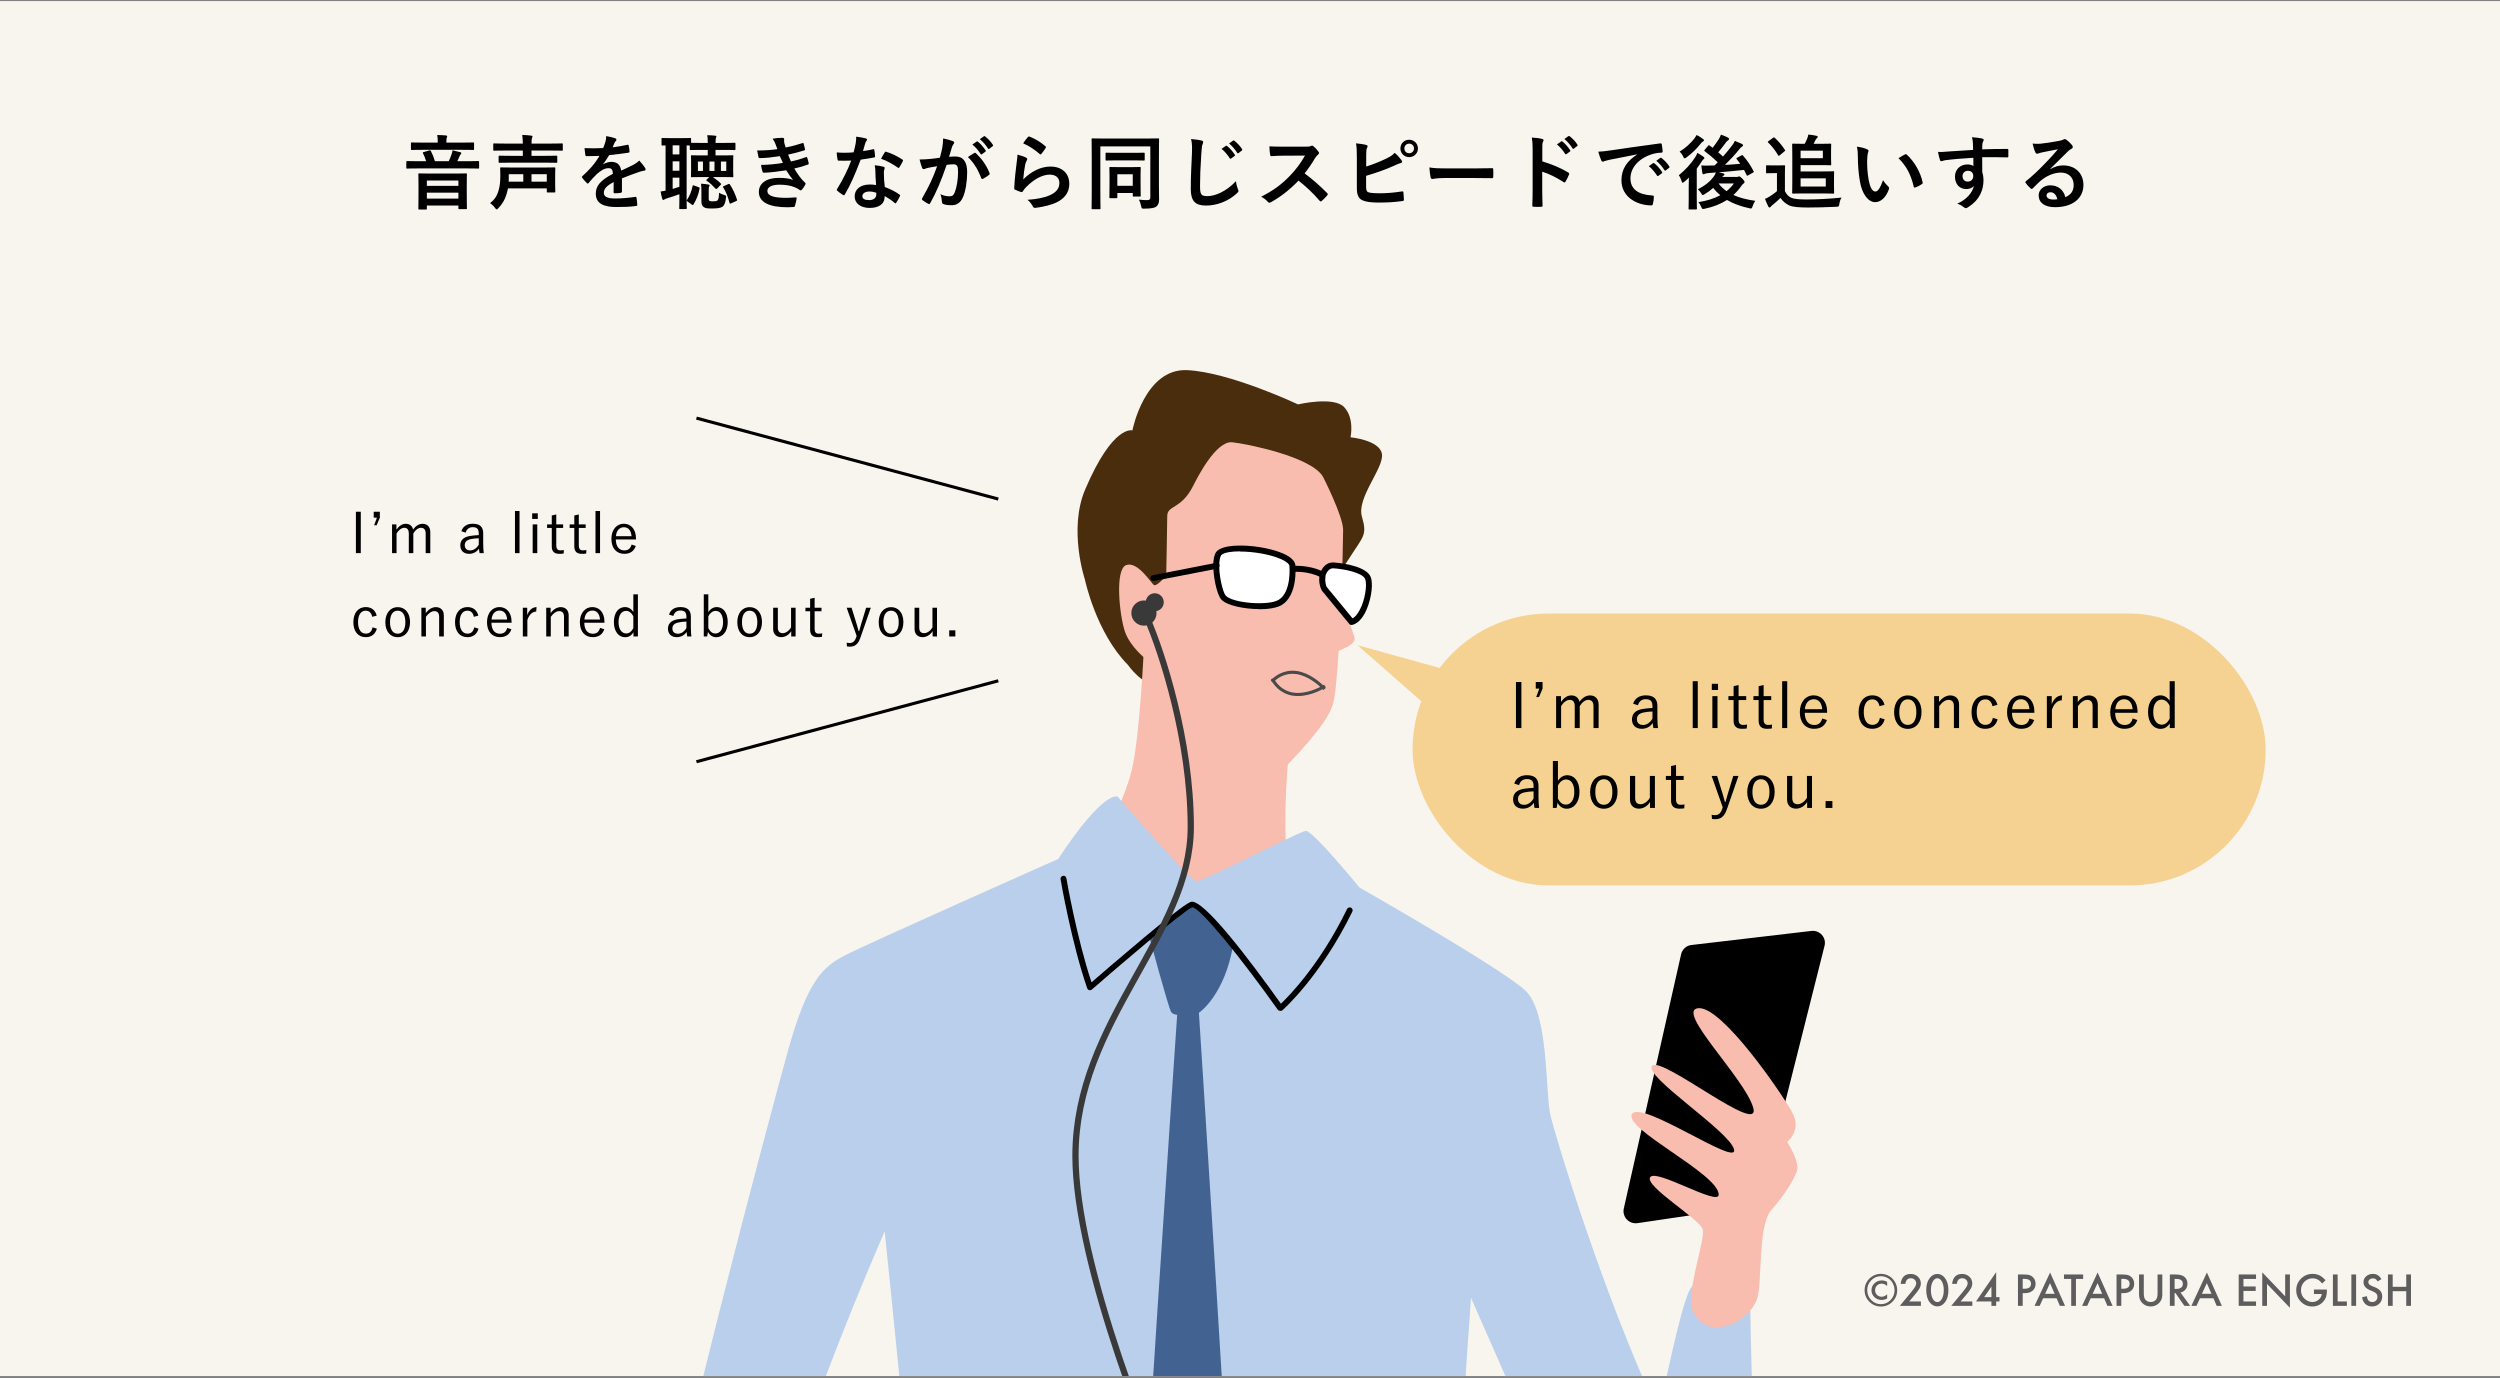 <svg width="720" height="397" viewBox="0 0 720 397" fill="none" xmlns="http://www.w3.org/2000/svg">
<rect x="0" y="0" width="720" height="397" fill="#808080" stroke="none"/>
<g clip-path="url(#clip0_6573_32154)">
<rect width="720" height="396" transform="translate(0 0.301)" fill="#F8F5EE"/>
<path d="M122.68 60.349H120.738C120.504 60.349 120.48 60.325 120.48 60.091C120.48 59.951 120.527 59.272 120.527 55.598V53.329C120.527 51.035 120.48 50.357 120.48 50.193C120.48 49.959 120.504 49.936 120.738 49.936C120.878 49.936 121.674 49.982 123.92 49.982H131.01C133.28 49.982 134.052 49.936 134.193 49.936C134.45 49.936 134.474 49.959 134.474 50.193C134.474 50.333 134.427 51.035 134.427 52.978V55.552C134.427 59.179 134.474 59.857 134.474 59.998C134.474 60.208 134.45 60.232 134.193 60.232H132.274C132.04 60.232 132.017 60.208 132.017 59.998V59.202H122.937V60.091C122.937 60.325 122.914 60.349 122.68 60.349ZM122.937 57.19H132.017V55.481H122.937V57.19ZM122.937 51.995V53.539H132.017V51.995H122.937ZM134.825 48.508H120.153C118.094 48.508 117.392 48.555 117.251 48.555C117.041 48.555 117.017 48.532 117.017 48.298V46.636C117.017 46.402 117.041 46.379 117.251 46.379C117.392 46.379 118.094 46.426 120.153 46.426H122.727C122.446 45.536 122.212 44.928 121.814 44.132C121.721 43.945 121.767 43.852 122.072 43.781L123.686 43.313C123.944 43.243 123.99 43.337 124.131 43.571C124.575 44.413 124.88 45.209 125.254 46.426H129.232C129.606 45.653 129.817 45.115 130.051 44.437C130.191 44.039 130.262 43.758 130.332 43.29C131.127 43.454 131.9 43.641 132.555 43.828C132.765 43.898 132.859 43.969 132.859 44.109C132.859 44.249 132.765 44.39 132.648 44.483C132.508 44.6 132.438 44.811 132.344 45.022L131.712 46.426H134.825C136.884 46.426 137.586 46.379 137.726 46.379C137.96 46.379 137.984 46.402 137.984 46.636V48.298C137.984 48.532 137.96 48.555 137.726 48.555C137.586 48.555 136.884 48.508 134.825 48.508ZM133.187 43.15H121.767C119.498 43.15 118.749 43.196 118.608 43.196C118.374 43.196 118.351 43.173 118.351 42.916V41.301C118.351 41.044 118.374 41.02 118.608 41.02C118.749 41.02 119.498 41.067 121.767 41.067H126.073V41.02C126.073 40.037 126.05 39.452 125.909 38.891C126.775 38.891 127.594 38.938 128.436 39.008C128.67 39.031 128.787 39.125 128.787 39.242C128.787 39.406 128.717 39.523 128.67 39.686C128.577 39.897 128.553 40.178 128.553 41.02V41.067H133.14C135.386 41.067 136.135 41.02 136.275 41.02C136.509 41.02 136.533 41.044 136.533 41.301V42.916C136.533 43.173 136.509 43.196 136.275 43.196C136.135 43.196 135.433 43.15 133.187 43.15ZM157.476 54.265H146.291C146.174 54.85 146.033 55.458 145.846 56.02C145.378 57.587 144.653 58.781 143.506 59.974C143.295 60.185 143.155 60.302 143.038 60.302C142.898 60.302 142.781 60.161 142.547 59.857C142.125 59.272 141.564 58.757 141.143 58.523C142.43 57.494 143.202 56.371 143.646 54.639C143.974 53.516 144.091 52.159 144.091 50.591C144.091 49.234 144.044 48.578 144.044 48.461C144.044 48.227 144.068 48.204 144.302 48.204C144.465 48.204 145.284 48.251 147.578 48.251H156.446C158.716 48.251 159.535 48.204 159.699 48.204C159.909 48.204 159.933 48.227 159.933 48.461C159.933 48.578 159.886 49.14 159.886 50.497V53.212C159.886 54.522 159.933 55.037 159.933 55.177C159.933 55.411 159.909 55.435 159.699 55.435H157.733C157.499 55.435 157.476 55.411 157.476 55.177V54.265ZM157.476 50.17H153.077V52.322H157.476V50.17ZM146.525 50.17V51.386C146.525 51.691 146.501 52.018 146.501 52.322H150.713V50.17H146.525ZM157.031 46.847H147.086C144.793 46.847 143.997 46.894 143.857 46.894C143.623 46.894 143.6 46.87 143.6 46.636V45.092C143.6 44.858 143.623 44.834 143.857 44.834C143.997 44.834 144.793 44.881 147.086 44.881H150.573V43.36H145.331C143.202 43.36 142.453 43.407 142.313 43.407C142.079 43.407 142.055 43.384 142.055 43.15V41.535C142.055 41.324 142.079 41.301 142.313 41.301C142.453 41.301 143.202 41.348 145.331 41.348H150.573C150.549 40.412 150.526 39.757 150.409 38.867C151.298 38.891 152.187 38.938 152.983 39.055C153.217 39.078 153.357 39.172 153.357 39.289C153.357 39.452 153.287 39.569 153.217 39.757C153.123 39.991 153.077 40.365 153.077 41.348H158.81C160.962 41.348 161.711 41.301 161.852 41.301C162.062 41.301 162.086 41.324 162.086 41.535V43.15C162.086 43.384 162.062 43.407 161.852 43.407C161.711 43.407 160.962 43.36 158.81 43.36H153.077V44.881H157.031C159.301 44.881 160.073 44.834 160.214 44.834C160.471 44.834 160.494 44.858 160.494 45.092V46.636C160.494 46.87 160.471 46.894 160.214 46.894C160.073 46.894 159.301 46.847 157.031 46.847ZM179.121 51.363V55.13C179.121 55.388 178.98 55.505 178.676 55.552C178.372 55.598 177.67 55.669 177.015 55.669C176.804 55.669 176.711 55.528 176.711 55.294C176.711 54.452 176.711 53.282 176.734 52.439C174.651 53.516 173.903 54.428 173.903 55.552C173.903 56.534 174.698 57.166 177.155 57.166C179.308 57.166 181.18 56.956 182.982 56.698C183.192 56.675 183.286 56.745 183.309 56.956C183.426 57.494 183.52 58.313 183.52 58.874C183.543 59.155 183.45 59.319 183.263 59.319C181.25 59.576 179.729 59.623 177.459 59.623C173.622 59.623 171.586 58.477 171.586 55.762C171.586 53.516 172.99 51.878 176.523 50.053C176.453 48.859 176.172 48.391 175.119 48.438C174.02 48.485 172.967 49.187 171.89 50.123C170.884 51.106 170.299 51.784 169.55 52.673C169.433 52.814 169.363 52.884 169.269 52.884C169.199 52.884 169.106 52.814 169.012 52.72C168.684 52.393 167.982 51.667 167.678 51.176C167.608 51.082 167.585 51.012 167.585 50.965C167.585 50.872 167.631 50.801 167.748 50.708C169.55 49.093 171.282 47.245 172.639 44.905C171.539 44.951 170.276 44.975 168.895 44.975C168.684 44.975 168.614 44.858 168.567 44.6C168.497 44.226 168.404 43.36 168.333 42.658C170.112 42.752 171.937 42.728 173.715 42.635C173.973 42.003 174.183 41.441 174.417 40.622C174.511 40.225 174.581 39.827 174.581 39.195C175.611 39.359 176.64 39.616 177.249 39.85C177.436 39.92 177.53 40.084 177.53 40.248C177.53 40.365 177.483 40.505 177.366 40.599C177.225 40.716 177.085 40.927 176.968 41.161C176.828 41.488 176.711 41.792 176.43 42.424C177.857 42.26 179.285 42.026 180.689 41.699C180.946 41.652 181.016 41.722 181.063 41.933C181.18 42.401 181.274 42.939 181.297 43.618C181.32 43.852 181.227 43.945 180.899 43.992C179.144 44.249 177.132 44.507 175.424 44.694C174.885 45.56 174.371 46.426 173.669 47.291L173.692 47.338C174.441 46.847 175.4 46.613 176.032 46.613C177.576 46.613 178.653 47.315 178.887 49.14C179.799 48.719 181.133 48.11 182.327 47.502C182.771 47.268 183.52 46.847 184.105 46.238C184.877 47.057 185.486 47.876 185.743 48.298C185.883 48.508 185.93 48.672 185.93 48.812C185.93 49 185.813 49.093 185.579 49.14C185.088 49.21 184.62 49.327 184.152 49.491C182.631 50.029 181.11 50.544 179.121 51.363ZM203.831 43.173H202.053C199.853 43.173 199.081 43.22 198.941 43.22C198.683 43.22 198.66 43.196 198.66 42.962V41.909C198.519 41.909 198.239 41.886 197.747 41.886V57.494C197.747 59.085 197.794 59.834 197.794 59.974C197.794 60.185 197.771 60.208 197.537 60.208H195.875C195.641 60.208 195.618 60.185 195.618 59.974C195.618 59.81 195.665 59.085 195.665 57.494V55.926C194.565 56.347 193.371 56.722 192.155 57.096C191.687 57.236 191.476 57.33 191.382 57.424C191.289 57.517 191.148 57.587 191.008 57.587C190.891 57.587 190.797 57.47 190.727 57.283C190.54 56.651 190.376 55.879 190.259 55.154C190.774 55.084 191.219 55.013 191.687 54.92V41.886C191.102 41.886 190.844 41.909 190.774 41.909C190.54 41.909 190.517 41.886 190.517 41.629V40.014C190.517 39.757 190.54 39.733 190.774 39.733C190.891 39.733 191.453 39.78 193.208 39.78H196.296C198.051 39.78 198.613 39.733 198.753 39.733C199.011 39.733 199.034 39.757 199.034 40.014V41.114C199.292 41.137 200.087 41.161 202.053 41.161H203.831V41.067C203.831 40.131 203.808 39.569 203.691 38.938C204.58 38.961 205.142 38.984 205.984 39.078C206.195 39.101 206.312 39.148 206.312 39.289C206.312 39.429 206.265 39.523 206.195 39.686C206.124 39.874 206.078 40.225 206.078 41.067V41.161H208.418C210.641 41.161 211.413 41.114 211.553 41.114C211.787 41.114 211.811 41.137 211.811 41.371V42.962C211.811 43.196 211.787 43.22 211.553 43.22C211.413 43.22 210.641 43.173 208.418 43.173H206.078V44.764H207.879C210.009 44.764 210.781 44.717 210.921 44.717C211.179 44.717 211.202 44.741 211.202 44.998C211.202 45.139 211.155 45.536 211.155 46.543V49.21C211.155 50.24 211.202 50.638 211.202 50.755C211.202 51.012 211.179 51.035 210.921 51.035C210.781 51.035 210.009 50.989 207.879 50.989H205.305C206.124 51.55 206.897 52.135 207.575 52.837C207.739 53.001 207.762 53.024 207.552 53.235L206.616 54.218C206.475 54.358 206.382 54.428 206.288 54.428C206.218 54.428 206.124 54.382 206.054 54.311C205.188 53.375 204.533 52.744 203.597 52.112C203.48 52.042 203.41 51.995 203.41 51.925C203.41 51.854 203.48 51.761 203.597 51.644L204.299 50.989H202.287C200.134 50.989 199.409 51.035 199.245 51.035C199.011 51.035 198.987 51.012 198.987 50.755C198.987 50.638 199.034 50.24 199.034 49.21V46.543C199.034 45.536 198.987 45.139 198.987 44.998C198.987 44.741 199.011 44.717 199.245 44.717C199.409 44.717 200.134 44.764 202.287 44.764H203.831V43.173ZM195.665 53.797V51.176H193.722V54.405C194.401 54.218 195.009 54.031 195.665 53.797ZM193.722 49.163H195.665V46.472H193.722V49.163ZM193.722 44.46H195.665V41.863H193.722V44.46ZM209.166 49.234V46.519H207.622V49.234H209.166ZM201 49.234H202.451V46.519H201V49.234ZM205.773 49.234V46.519H204.323V49.234H205.773ZM202.006 57.938V54.826C202.006 54.077 201.983 53.492 201.889 52.907C202.614 52.954 203.363 53.024 203.995 53.141C204.252 53.188 204.369 53.258 204.369 53.375C204.369 53.492 204.346 53.563 204.276 53.656C204.135 53.843 204.112 54.054 204.112 54.826V57.096C204.112 57.681 204.182 57.751 204.393 57.868C204.58 57.962 204.767 57.985 205.352 57.985C206.101 57.985 206.335 57.938 206.616 57.728C206.92 57.517 207.06 56.768 207.084 55.505C207.388 55.715 207.973 55.973 208.535 56.137C209.143 56.324 209.143 56.324 209.096 56.932C208.932 58.406 208.581 59.202 208.043 59.553C207.435 59.951 206.475 60.044 204.931 60.044C203.761 60.044 203.223 59.998 202.685 59.647C202.287 59.342 202.006 59.015 202.006 57.938ZM208.488 53.586L209.728 53.024C209.962 52.907 210.079 52.954 210.219 53.141C211.085 54.452 211.764 55.973 212.255 57.494C212.325 57.704 212.302 57.775 211.998 57.915L210.547 58.57C210.243 58.711 210.173 58.664 210.102 58.43C209.658 56.745 209.073 55.177 208.301 54.007C208.137 53.773 208.207 53.703 208.488 53.586ZM199.245 58.921L197.981 58.032C197.724 57.821 197.724 57.751 197.841 57.587C198.636 56.394 199.128 55.201 199.455 53.633C199.502 53.399 199.549 53.305 199.877 53.422L201.164 53.89C201.468 54.007 201.515 54.054 201.468 54.335C201.164 56.066 200.532 57.564 199.736 58.851C199.666 58.991 199.596 59.062 199.526 59.062C199.455 59.062 199.362 59.015 199.245 58.921ZM223.885 42.962C223.698 42.424 223.557 42.026 223.323 41.441C223.113 40.927 222.902 40.459 222.504 39.944C223.44 39.78 224.4 39.686 225.336 39.686C225.663 39.686 225.851 39.874 225.851 40.108C225.851 40.248 225.804 40.412 225.804 40.552C225.804 40.763 225.851 40.997 225.897 41.254C226.061 41.863 226.131 42.073 226.272 42.471C228.097 42.12 229.384 41.769 231.045 41.231C231.256 41.137 231.373 41.161 231.443 41.348C231.584 41.792 231.747 42.448 231.841 42.916C231.888 43.15 231.724 43.29 231.56 43.337C229.992 43.828 228.565 44.179 226.974 44.53C227.184 45.115 227.489 45.841 227.793 46.496C229.688 46.098 230.928 45.7 232.052 45.279C232.286 45.162 232.403 45.209 232.473 45.419C232.683 45.958 232.777 46.402 232.894 46.964C232.941 47.174 232.941 47.291 232.707 47.385C231.537 47.83 230.063 48.251 228.752 48.532C229.758 50.216 230.671 51.527 231.818 52.58C232.052 52.79 232.052 52.884 231.935 53.141C231.677 53.68 231.35 54.148 230.975 54.592C230.835 54.756 230.741 54.826 230.601 54.826C230.507 54.826 230.414 54.779 230.273 54.686C229.899 54.382 229.431 54.171 228.893 53.937C227.699 53.422 226.155 53.188 224.493 53.188C222.294 53.188 221.007 53.867 221.007 54.967C221.007 56.488 222.996 56.979 226.576 56.979C227.442 56.979 228.308 56.885 229.15 56.839C229.384 56.839 229.454 56.956 229.431 57.143C229.337 57.728 229.173 58.64 228.963 59.272C228.893 59.506 228.799 59.6 228.471 59.623C227.933 59.67 227.372 59.693 226.787 59.693C221.405 59.693 218.55 58.172 218.55 55.294C218.55 52.79 220.703 51.223 224.353 51.223C226.061 51.223 227.442 51.41 228.378 51.808C227.84 51.176 227.067 50.053 226.436 49.046C224.025 49.421 221.732 49.702 220.024 49.748C219.767 49.748 219.673 49.655 219.603 49.421C219.462 48.953 219.252 48.157 219.182 47.502C221.522 47.455 223.394 47.268 225.476 46.917C225.242 46.426 224.891 45.63 224.587 44.975C222.434 45.302 220.703 45.513 218.901 45.536C218.62 45.536 218.48 45.443 218.433 45.209C218.363 44.951 218.199 44.086 218.058 43.337C220.352 43.36 222.224 43.173 223.885 42.962ZM252.316 53.282C252.176 51.784 252.129 50.357 252.105 49.257C252.082 48.625 252.059 48.251 251.918 47.596C253.065 47.713 253.673 47.806 254.469 48.04C254.679 48.087 254.796 48.204 254.796 48.415C254.796 48.461 254.75 48.625 254.656 48.906C254.562 49.187 254.539 49.468 254.562 49.865C254.562 51.246 254.633 52.252 254.82 53.843C256.505 54.522 257.651 55.037 259.032 56.02C259.266 56.183 259.289 56.277 259.172 56.511C258.821 57.236 258.494 57.821 258.096 58.406C258.026 58.523 257.955 58.57 257.885 58.57C257.815 58.57 257.745 58.523 257.651 58.43C256.622 57.541 255.756 57.026 254.796 56.464C254.796 58.804 253.112 59.881 250.444 59.881C247.87 59.881 246.138 58.57 246.138 56.558C246.138 54.522 247.823 53.141 250.467 53.141C250.912 53.141 251.567 53.165 252.316 53.282ZM252.363 55.505C251.801 55.318 251.169 55.154 250.444 55.154C249.274 55.154 248.361 55.622 248.361 56.511C248.361 57.26 249.017 57.634 250.35 57.634C251.614 57.634 252.386 56.956 252.386 55.973C252.386 55.762 252.386 55.645 252.363 55.505ZM248.549 43.501C249.461 43.407 250.538 43.196 251.45 42.986C251.661 42.916 251.754 42.916 251.801 43.173C251.918 43.758 251.988 44.46 252.012 45.068C252.012 45.279 251.918 45.326 251.731 45.349C250.467 45.607 249.321 45.77 247.87 45.981C246.372 49.936 244.992 53.165 243.307 56.02C243.213 56.183 243.143 56.254 243.05 56.254C242.979 56.254 242.886 56.207 242.769 56.137C242.231 55.809 241.552 55.318 241.154 54.943C241.037 54.85 240.99 54.779 240.99 54.686C240.99 54.616 241.014 54.522 241.107 54.405C242.862 51.503 244.103 49.046 245.156 46.238C244.266 46.285 243.541 46.285 242.816 46.285C242.301 46.285 242.114 46.285 241.529 46.262C241.295 46.262 241.248 46.192 241.201 45.887C241.084 45.443 241.014 44.671 240.967 43.898C241.926 43.969 242.465 43.992 243.143 43.992C244.056 43.992 244.758 43.969 245.834 43.875C246.115 42.892 246.279 42.097 246.443 41.254C246.583 40.435 246.583 40.084 246.583 39.359C247.589 39.499 248.595 39.64 249.321 39.85C249.555 39.897 249.695 40.037 249.695 40.201C249.695 40.388 249.625 40.505 249.485 40.646C249.344 40.833 249.251 41.044 249.11 41.512C248.946 42.073 248.759 42.799 248.549 43.501ZM253.743 45.724C254.141 45.022 254.492 44.32 254.796 43.898C254.937 43.664 255.054 43.641 255.288 43.735C256.668 44.109 258.517 45.045 259.874 45.934C260.015 46.028 260.085 46.098 260.085 46.192C260.085 46.262 260.061 46.355 259.991 46.472C259.757 46.987 259.336 47.713 259.008 48.204C258.938 48.321 258.868 48.368 258.798 48.368C258.728 48.368 258.681 48.344 258.587 48.274C257.207 47.338 255.522 46.309 253.743 45.724ZM280.045 41.629L281.285 40.763C281.402 40.669 281.496 40.693 281.636 40.81C282.362 41.371 283.204 42.307 283.859 43.313C283.953 43.454 283.953 43.571 283.789 43.688L282.806 44.413C282.642 44.53 282.525 44.507 282.408 44.343C281.706 43.267 280.958 42.377 280.045 41.629ZM282.198 40.084L283.368 39.242C283.508 39.148 283.578 39.172 283.719 39.289C284.585 39.944 285.427 40.88 285.942 41.699C286.035 41.839 286.059 41.98 285.872 42.12L284.936 42.845C284.748 42.986 284.631 42.916 284.538 42.775C283.906 41.769 283.157 40.88 282.198 40.084ZM270.685 45.419C271.059 44.086 271.223 43.267 271.387 42.471C271.504 41.769 271.621 40.856 271.621 39.874C272.838 40.131 273.493 40.295 274.429 40.646C274.663 40.716 274.803 40.903 274.803 41.114C274.803 41.231 274.757 41.348 274.64 41.465C274.406 41.769 274.289 42.026 274.172 42.354C273.867 43.313 273.633 44.179 273.329 45.162C273.961 45.092 274.663 45.068 275.201 45.068C277.377 45.068 278.547 46.589 278.547 49.585C278.547 52.112 278.079 55.224 277.284 56.909C276.605 58.406 275.482 59.108 274.125 59.108C273.002 59.108 272.206 58.991 271.691 58.757C271.41 58.64 271.27 58.453 271.27 58.102C271.2 57.353 271.153 56.698 270.825 55.926C271.878 56.417 272.791 56.534 273.516 56.534C274.289 56.534 274.64 56.254 275.014 55.294C275.505 53.984 275.927 51.761 275.927 49.468C275.927 47.83 275.622 47.315 274.593 47.315C274.031 47.315 273.306 47.385 272.627 47.479C271.083 51.971 269.749 55.201 267.924 58.477C267.783 58.781 267.596 58.828 267.315 58.687C266.894 58.477 265.982 57.915 265.701 57.658C265.584 57.541 265.514 57.447 265.514 57.307C265.514 57.236 265.537 57.143 265.607 57.049C267.479 53.797 268.696 51.316 269.889 47.876C268.977 48.017 268.228 48.157 267.596 48.274C266.988 48.391 266.613 48.532 266.309 48.649C265.982 48.766 265.701 48.719 265.56 48.344C265.35 47.806 265.092 46.964 264.835 45.934C265.865 45.934 266.894 45.864 267.924 45.77C268.907 45.677 269.772 45.56 270.685 45.419ZM278.758 45.232C279.343 44.834 280.022 44.366 280.653 44.039C280.817 43.945 280.934 43.992 281.098 44.156C282.689 45.653 284.117 47.596 284.982 49.842C285.076 50.053 285.053 50.17 284.889 50.31C284.491 50.684 283.602 51.246 283.134 51.48C282.9 51.597 282.666 51.574 282.596 51.293C281.66 48.836 280.443 46.823 278.758 45.232ZM294.67 41.278C295.232 40.435 295.676 39.827 296.051 39.452C296.168 39.335 296.308 39.265 296.495 39.335C298.227 40.014 299.678 40.903 301.082 42.12C301.199 42.214 301.245 42.284 301.245 42.377C301.245 42.448 301.199 42.541 301.128 42.658C300.824 43.15 300.333 43.828 299.935 44.296C299.841 44.413 299.748 44.483 299.678 44.483C299.584 44.483 299.514 44.437 299.397 44.32C298.086 43.173 296.519 42.097 294.67 41.278ZM293.032 44.53C293.945 44.788 294.927 45.068 295.466 45.373C295.723 45.49 295.84 45.63 295.84 45.817C295.84 45.934 295.793 46.051 295.723 46.168C295.512 46.543 295.349 46.964 295.255 47.408C295.021 48.602 294.787 50.333 294.693 51.667C296.846 49.491 299.654 47.97 302.509 47.97C305.925 47.97 307.961 49.959 307.961 52.978C307.961 55.528 306.44 57.213 304.428 58.219C302.86 59.015 300.45 59.576 298.437 59.834C297.923 59.904 297.712 59.881 297.501 59.53C297.057 58.734 296.636 58.102 295.91 57.541C298.531 57.377 300.777 56.932 302.345 56.23C304.241 55.411 305.106 54.194 305.106 52.697C305.106 51.433 304.311 50.287 302.298 50.287C300.239 50.287 297.759 51.62 295.559 53.843C295.138 54.265 294.834 54.662 294.553 55.13C294.413 55.364 294.319 55.364 294.015 55.294C293.477 55.107 292.915 54.896 292.424 54.662C292.19 54.569 292.096 54.522 292.096 54.194C292.236 51.48 292.541 48.719 292.821 46.636C292.915 45.934 293.032 45.326 293.032 44.53ZM333.771 45.115V53.492C333.771 55.528 333.818 56.745 333.818 57.541C333.795 58.406 333.561 59.015 333.069 59.459C332.601 59.834 331.736 60.091 329.536 60.091C328.811 60.091 328.811 60.115 328.647 59.342C328.506 58.711 328.296 58.032 327.992 57.494C329.021 57.611 329.887 57.634 330.378 57.634C331.057 57.634 331.291 57.4 331.291 56.839V42.167H316.9V55.762C316.9 58.477 316.947 59.857 316.947 59.998C316.947 60.232 316.923 60.255 316.666 60.255H314.63C314.396 60.255 314.373 60.232 314.373 59.998C314.373 59.834 314.42 58.289 314.42 55.107V45.045C314.42 41.863 314.373 40.271 314.373 40.108C314.373 39.874 314.396 39.85 314.63 39.85C314.794 39.85 315.566 39.897 317.742 39.897H330.449C332.625 39.897 333.397 39.85 333.561 39.85C333.795 39.85 333.818 39.874 333.818 40.108C333.818 40.271 333.771 41.933 333.771 45.115ZM321.533 57.073H319.755C319.521 57.073 319.497 57.049 319.497 56.815C319.497 56.651 319.544 56.066 319.544 52.884V50.965C319.544 49.117 319.497 48.508 319.497 48.344C319.497 48.11 319.521 48.087 319.755 48.087C319.919 48.087 320.527 48.134 322.329 48.134H325.675C327.524 48.134 328.109 48.087 328.272 48.087C328.506 48.087 328.53 48.11 328.53 48.344C328.53 48.485 328.483 49.093 328.483 50.544V52.51C328.483 55.622 328.53 56.183 328.53 56.324C328.53 56.581 328.506 56.605 328.272 56.605H326.494C326.26 56.605 326.237 56.581 326.237 56.324V55.575H321.791V56.815C321.791 57.049 321.767 57.073 321.533 57.073ZM321.791 50.193V53.516H326.237V50.193H321.791ZM326.494 46.192H321.58C319.521 46.192 318.819 46.238 318.655 46.238C318.421 46.238 318.398 46.215 318.398 45.958V44.226C318.398 43.992 318.421 43.969 318.655 43.969C318.819 43.969 319.521 44.015 321.58 44.015H326.494C328.553 44.015 329.279 43.969 329.419 43.969C329.653 43.969 329.676 43.992 329.676 44.226V45.958C329.676 46.215 329.653 46.238 329.419 46.238C329.279 46.238 328.553 46.192 326.494 46.192ZM343.038 40.037C344.114 40.154 345.237 40.271 345.963 40.459C346.361 40.552 346.524 40.669 346.524 40.903C346.524 41.161 346.384 41.441 346.29 41.675C346.173 42.003 346.08 42.728 345.963 44.53C345.705 48.602 345.612 50.755 345.612 53.516C345.612 56.043 345.893 56.488 347.765 56.488C349.847 56.488 353.1 55.224 355.955 52.182C356.048 53.071 356.259 53.843 356.493 54.405C356.61 54.662 356.68 54.826 356.68 54.967C356.68 55.177 356.586 55.364 356.212 55.692C353.685 58.009 350.385 59.202 347.343 59.202C344.348 59.202 342.944 58.009 342.944 54.428C342.944 50.497 343.155 47.128 343.272 44.32C343.319 42.939 343.389 41.441 343.038 40.037ZM351.813 42.869L353.053 42.003C353.17 41.909 353.264 41.933 353.404 42.05C354.129 42.611 354.972 43.547 355.627 44.554C355.721 44.694 355.721 44.811 355.557 44.928L354.574 45.653C354.41 45.77 354.293 45.747 354.176 45.583C353.474 44.507 352.725 43.618 351.813 42.869ZM353.966 41.324L355.136 40.482C355.276 40.388 355.346 40.412 355.487 40.529C356.352 41.184 357.195 42.12 357.71 42.939C357.803 43.079 357.827 43.22 357.639 43.36L356.703 44.086C356.516 44.226 356.399 44.156 356.306 44.015C355.674 43.009 354.925 42.12 353.966 41.324ZM369.55 42.237H375.985C376.827 42.237 377.249 42.214 377.6 42.026C377.693 41.956 377.763 41.933 377.857 41.933C377.997 41.933 378.114 42.026 378.255 42.12C378.793 42.541 379.331 43.15 379.776 43.758C379.846 43.875 379.893 43.969 379.893 44.062C379.893 44.203 379.799 44.366 379.589 44.53C379.284 44.788 378.98 45.139 378.723 45.56C377.763 47.198 376.851 48.508 375.728 49.936C377.974 51.597 380.057 53.422 382.209 55.598C382.326 55.715 382.397 55.832 382.397 55.926C382.397 56.02 382.35 56.137 382.233 56.277C381.788 56.815 381.25 57.377 380.665 57.868C380.571 57.962 380.478 58.009 380.384 58.009C380.267 58.009 380.174 57.938 380.057 57.821C378.091 55.528 376.079 53.68 373.973 52.018C371.328 54.779 368.661 56.768 366.11 58.196C365.9 58.289 365.736 58.383 365.572 58.383C365.432 58.383 365.291 58.313 365.174 58.172C364.659 57.541 363.981 57.073 363.209 56.651C366.859 54.803 369.035 53.141 371.445 50.684C373.13 48.929 374.417 47.268 375.845 44.811L369.807 44.834C368.591 44.834 367.374 44.881 366.11 44.975C365.923 44.998 365.853 44.834 365.806 44.577C365.689 44.086 365.595 42.962 365.595 42.143C366.859 42.237 368.029 42.237 369.55 42.237ZM393.465 44.717V47.97C395.524 47.291 397.302 46.613 399.174 45.7C400.438 45.092 401.023 44.717 401.678 44.015C402.497 44.694 403.269 45.653 403.62 46.121C403.901 46.449 403.878 46.847 403.41 46.964C402.755 47.128 402.099 47.455 401.468 47.736C399.151 48.789 396.53 49.725 393.441 50.638V53.75C393.441 54.85 393.605 55.224 394.214 55.411C394.822 55.575 395.735 55.669 397.162 55.669C399.362 55.669 401.327 55.505 403.761 55.13C404.112 55.084 404.159 55.177 404.182 55.458C404.252 56.113 404.322 57.002 404.322 57.494C404.322 57.798 404.182 57.892 403.831 57.915C401.187 58.243 399.83 58.336 396.881 58.336C394.799 58.336 393.418 58.126 392.435 57.704C391.265 57.213 390.774 56.113 390.774 54.194V45.56C390.774 43.337 390.727 42.448 390.54 41.278C391.64 41.395 392.739 41.535 393.488 41.746C394.003 41.863 393.909 42.26 393.699 42.611C393.512 42.986 393.465 43.618 393.465 44.717ZM405.843 40.248C407.247 40.248 408.371 41.348 408.371 42.752C408.371 44.156 407.247 45.256 405.843 45.256C404.439 45.256 403.316 44.156 403.316 42.752C403.316 41.301 404.439 40.248 405.843 40.248ZM405.843 41.371C405.048 41.371 404.463 41.956 404.463 42.752C404.463 43.547 405.048 44.132 405.843 44.132C406.639 44.132 407.224 43.547 407.224 42.752C407.224 41.956 406.639 41.371 405.843 41.371ZM424.41 51.269H415.986C413.669 51.269 412.78 51.55 412.546 51.55C412.265 51.55 412.078 51.41 412.008 51.059C411.891 50.521 411.75 49.421 411.657 48.227C413.178 48.461 414.348 48.508 416.711 48.508H424.246C426.024 48.508 427.826 48.461 429.628 48.438C429.979 48.415 430.049 48.485 430.049 48.766C430.096 49.468 430.096 50.263 430.049 50.965C430.049 51.246 429.955 51.34 429.628 51.316C427.873 51.293 426.141 51.269 424.41 51.269ZM444.183 43.126V46.472C447.037 47.362 449.307 48.274 451.624 49.655C451.881 49.795 451.998 49.959 451.881 50.263C451.577 51.035 451.203 51.761 450.875 52.299C450.781 52.463 450.688 52.556 450.571 52.556C450.501 52.556 450.407 52.533 450.313 52.439C448.161 51.059 446.055 50.029 444.159 49.444V54.616C444.159 56.137 444.206 57.517 444.253 59.202C444.276 59.483 444.159 59.553 443.832 59.553C443.153 59.6 442.428 59.6 441.749 59.553C441.421 59.553 441.304 59.483 441.304 59.202C441.375 57.47 441.398 56.09 441.398 54.592V43.079C441.398 41.324 441.328 40.552 441.164 39.616C442.24 39.686 443.41 39.803 444.089 39.991C444.417 40.061 444.534 40.201 444.534 40.388C444.534 40.529 444.463 40.716 444.346 40.927C444.183 41.231 444.183 41.816 444.183 43.126ZM448.395 41.582L449.635 40.716C449.752 40.622 449.845 40.646 449.986 40.763C450.711 41.324 451.554 42.26 452.209 43.267C452.302 43.407 452.302 43.524 452.139 43.641L451.156 44.366C450.992 44.483 450.875 44.46 450.758 44.296C450.056 43.22 449.307 42.331 448.395 41.582ZM450.547 40.037L451.717 39.195C451.858 39.101 451.928 39.125 452.068 39.242C452.934 39.897 453.777 40.833 454.291 41.652C454.385 41.792 454.408 41.933 454.221 42.073L453.285 42.799C453.098 42.939 452.981 42.869 452.887 42.728C452.256 41.722 451.507 40.833 450.547 40.037ZM471.467 44.507V44.46C468.612 44.998 466.108 45.49 463.605 46.004C462.715 46.215 462.481 46.262 462.13 46.379C461.967 46.449 461.803 46.566 461.616 46.566C461.452 46.566 461.265 46.426 461.171 46.215C460.867 45.583 460.609 44.764 460.305 43.688C461.499 43.641 462.201 43.547 464.026 43.29C466.904 42.869 472.052 42.097 478.089 41.301C478.44 41.254 478.557 41.395 478.581 41.558C478.698 42.097 478.815 42.962 478.838 43.618C478.838 43.898 478.698 43.969 478.393 43.969C477.294 44.039 476.545 44.156 475.539 44.483C471.561 45.841 469.572 48.578 469.572 51.386C469.572 54.405 471.724 56.043 475.796 56.3C476.17 56.3 476.311 56.394 476.311 56.651C476.311 57.26 476.217 58.079 476.053 58.664C475.983 59.015 475.89 59.155 475.609 59.155C471.49 59.155 466.974 56.792 466.974 51.925C466.974 48.602 468.636 46.355 471.467 44.507ZM474.86 47.853L476.1 46.987C476.217 46.894 476.311 46.917 476.451 47.034C477.177 47.596 478.019 48.532 478.674 49.538C478.768 49.678 478.768 49.795 478.604 49.912L477.621 50.638C477.457 50.755 477.34 50.731 477.223 50.567C476.521 49.491 475.773 48.602 474.86 47.853ZM477.013 46.309L478.183 45.466C478.323 45.373 478.393 45.396 478.534 45.513C479.4 46.168 480.242 47.104 480.757 47.923C480.85 48.064 480.874 48.204 480.687 48.344L479.751 49.07C479.563 49.21 479.446 49.14 479.353 49C478.721 47.993 477.972 47.104 477.013 46.309ZM500.319 45.419L501.513 44.764C501.77 44.6 501.817 44.624 501.957 44.788C503.268 46.238 504.227 47.759 505.023 49.28C505.14 49.514 505.093 49.585 504.859 49.725L503.455 50.497C503.174 50.661 503.127 50.661 503.01 50.404C502.776 49.912 502.542 49.421 502.285 48.929C499.945 49.21 497.254 49.444 494.961 49.631C495.452 49.725 495.85 49.819 496.248 49.912C496.505 49.982 496.645 50.076 496.645 50.24C496.645 50.38 496.552 50.497 496.365 50.591C496.271 50.638 496.131 50.778 495.99 50.965H500.062C500.296 50.965 500.436 50.942 500.553 50.895C500.647 50.848 500.764 50.801 500.881 50.801C501.068 50.801 501.232 50.918 501.817 51.48C502.332 52.018 502.425 52.205 502.425 52.416C502.425 52.603 502.355 52.72 502.168 52.837C501.981 52.931 501.793 53.141 501.466 53.609C500.787 54.569 500.038 55.411 499.219 56.16C500.928 56.956 503.01 57.47 505.537 57.845C505.21 58.243 504.929 58.828 504.742 59.413C504.508 60.115 504.508 60.115 503.782 59.974C501.302 59.413 499.173 58.664 497.371 57.587C495.592 58.734 493.51 59.576 490.959 60.115C490.257 60.255 490.234 60.255 489.953 59.576C489.742 59.062 489.485 58.64 489.134 58.219C491.638 57.821 493.72 57.166 495.452 56.23C494.703 55.622 494.025 54.92 493.393 54.124C492.644 54.803 491.802 55.411 490.936 55.926C490.655 56.09 490.515 56.183 490.398 56.183C490.234 56.183 490.14 56.02 489.93 55.645C489.672 55.224 489.345 54.85 488.994 54.522C491.1 53.422 492.41 52.369 493.44 51.012C493.674 50.731 493.978 50.216 494.188 49.678C493.51 49.748 492.878 49.795 492.316 49.819C491.731 49.865 491.263 49.936 491.053 50.029C490.889 50.099 490.749 50.193 490.608 50.193C490.398 50.193 490.304 50.006 490.257 49.772C490.14 49.093 490.047 48.368 489.976 47.642C490.585 47.689 491.263 47.713 491.825 47.689C492.48 47.689 493.135 47.666 493.814 47.642L494.703 46.73C493.44 45.513 492.293 44.554 490.983 43.571C490.889 43.501 490.842 43.43 490.842 43.36C490.842 43.29 490.889 43.22 491.006 43.079L491.942 41.98C492.129 41.746 492.176 41.769 492.363 41.909C492.644 42.143 492.948 42.354 493.252 42.565C493.791 41.863 494.376 41.067 495.031 40.037C495.265 39.663 495.452 39.265 495.639 38.774C496.318 39.008 497.113 39.335 497.675 39.64C497.886 39.757 497.979 39.874 497.979 40.037C497.979 40.178 497.862 40.318 497.698 40.412C497.511 40.505 497.324 40.669 497.02 41.09C496.294 42.05 495.592 42.986 494.844 43.875C495.335 44.273 495.803 44.671 496.224 45.092C497.184 43.992 498.049 42.939 498.845 41.886C499.126 41.535 499.453 41.044 499.641 40.576C500.413 40.88 501.115 41.184 501.653 41.441C501.91 41.582 502.004 41.675 502.004 41.839C502.004 42.003 501.887 42.143 501.7 42.214C501.489 42.307 501.302 42.518 500.881 43.033C499.781 44.437 498.33 45.958 496.786 47.502C498.283 47.408 499.758 47.315 501.208 47.174C500.881 46.73 500.53 46.285 500.179 45.841C500.015 45.653 500.062 45.56 500.319 45.419ZM499.36 52.837H494.937C495.592 53.703 496.365 54.428 497.254 55.06C498.049 54.405 498.751 53.68 499.36 52.837ZM486.349 57.19V53.75C486.349 53.024 486.373 52.018 486.396 51.152C485.975 51.574 485.554 51.971 485.133 52.322C484.875 52.51 484.711 52.627 484.594 52.627C484.477 52.627 484.384 52.486 484.29 52.159C484.103 51.503 483.775 50.825 483.495 50.474C485.32 49.023 487.051 47.104 488.221 45.279C488.455 44.928 488.689 44.483 488.83 44.039C489.462 44.366 490.047 44.741 490.561 45.115C490.772 45.279 490.866 45.373 490.866 45.536C490.866 45.653 490.819 45.724 490.702 45.794C490.515 45.911 490.374 46.075 490.187 46.355C489.719 47.104 489.204 47.853 488.666 48.555V57.19C488.666 59.062 488.713 59.951 488.713 60.068C488.713 60.302 488.689 60.325 488.455 60.325H486.537C486.326 60.325 486.303 60.302 486.303 60.068C486.303 59.927 486.349 59.062 486.349 57.19ZM488.596 38.891C489.274 39.172 489.836 39.569 490.421 39.991C490.632 40.131 490.749 40.248 490.749 40.412C490.749 40.576 490.608 40.669 490.374 40.81C490.21 40.903 490 41.09 489.742 41.441C488.666 42.775 487.379 44.109 485.718 45.326C485.46 45.513 485.296 45.607 485.179 45.607C485.016 45.607 484.899 45.443 484.735 45.045C484.477 44.483 484.08 43.969 483.729 43.664C485.367 42.682 486.794 41.371 487.917 39.967C488.245 39.546 488.432 39.242 488.596 38.891ZM518.571 49.374H524.866C526.902 49.374 527.838 49.327 527.978 49.327C528.212 49.327 528.235 49.351 528.235 49.608C528.235 49.748 528.189 50.31 528.189 51.55V53.563C528.189 54.826 528.235 55.364 528.235 55.505C528.235 55.739 528.212 55.762 527.978 55.762C527.838 55.762 526.902 55.715 524.866 55.715H519.671C517.612 55.715 516.535 55.762 516.395 55.762C516.161 55.762 516.138 55.739 516.138 55.505C516.138 55.341 516.184 54.335 516.184 52.276V44.928C516.184 42.869 516.138 41.792 516.138 41.652C516.138 41.395 516.161 41.371 516.395 41.371C516.535 41.371 517.565 41.418 519.601 41.418H519.741C519.999 40.95 520.233 40.505 520.467 39.92C520.607 39.569 520.747 39.148 520.794 38.75C521.543 38.821 522.573 38.961 523.204 39.125C523.392 39.172 523.509 39.289 523.509 39.406C523.509 39.569 523.462 39.663 523.321 39.757C523.134 39.897 522.994 40.061 522.9 40.248C522.736 40.599 522.549 40.997 522.315 41.418H524.211C526.106 41.418 526.995 41.371 527.136 41.371C527.37 41.371 527.393 41.395 527.393 41.652C527.393 41.792 527.346 42.331 527.346 43.547V45.419C527.346 46.636 527.393 47.198 527.393 47.338C527.393 47.572 527.37 47.596 527.136 47.596C526.995 47.596 526.106 47.549 524.211 47.549H518.571V49.374ZM525.825 53.726V51.363H518.571V53.726H525.825ZM524.983 45.56V43.384H518.571V45.56H524.983ZM514.055 50.076V55.037C514.546 56.02 515.038 56.605 515.997 57.002C516.816 57.33 518.267 57.447 520.303 57.447C523.321 57.447 526.878 57.26 530.365 56.909C530.037 57.377 529.827 58.102 529.733 58.757C529.616 59.506 529.616 59.506 528.867 59.553C525.895 59.693 523.111 59.764 520.677 59.764C518.267 59.764 516.184 59.623 515.225 59.132C514.195 58.617 513.306 57.821 512.791 57.002C512.066 57.704 511.177 58.477 510.428 59.085C510.171 59.296 510.054 59.413 509.96 59.553C509.866 59.693 509.749 59.764 509.609 59.764C509.515 59.764 509.375 59.67 509.281 59.483C508.954 58.874 508.65 58.126 508.322 57.283C508.93 57.002 509.258 56.839 509.703 56.558C510.381 56.137 511.177 55.598 511.762 55.037V49.865H510.615C509.352 49.865 509.024 49.912 508.907 49.912C508.65 49.912 508.626 49.889 508.626 49.631V47.853C508.626 47.619 508.65 47.596 508.907 47.596C509.024 47.596 509.352 47.642 510.615 47.642H512.089C513.33 47.642 513.704 47.596 513.844 47.596C514.078 47.596 514.102 47.619 514.102 47.853C514.102 47.993 514.055 48.649 514.055 50.076ZM509.352 40.622L510.615 39.71C510.756 39.616 510.826 39.569 510.896 39.569C510.966 39.569 511.036 39.616 511.13 39.686C512.206 40.693 513.213 41.839 514.055 43.173C514.195 43.36 514.172 43.407 513.915 43.594L512.581 44.717C512.44 44.834 512.37 44.881 512.3 44.881C512.206 44.881 512.16 44.811 512.089 44.694C511.387 43.477 510.217 41.956 509.235 41.044C509.047 40.88 509.094 40.81 509.352 40.622ZM534.787 42.237C535.911 42.377 537.057 42.658 537.759 43.009C537.97 43.103 538.134 43.267 538.134 43.43C538.134 43.571 538.063 43.805 537.946 44.086C537.853 44.366 537.736 45.373 537.736 46.379C537.736 47.876 537.783 49.561 538.157 51.714C538.485 53.563 539.093 55.154 540.076 55.154C540.825 55.154 541.41 54.335 542.322 51.901C542.837 52.72 543.352 53.258 543.82 53.703C544.101 53.96 544.101 54.241 543.984 54.569C543.094 56.956 541.644 58.219 540.006 58.219C538.18 58.219 536.262 56.066 535.63 52.112C535.255 49.889 535.068 47.455 535.068 45.302C535.068 44.015 535.021 43.313 534.787 42.237ZM546.768 45.56C547.657 44.998 548.242 44.671 548.617 44.483C548.71 44.437 548.804 44.39 548.874 44.39C548.968 44.39 549.038 44.437 549.132 44.53C551.261 46.379 553.133 49.608 553.718 52.533C553.788 52.837 553.648 52.931 553.461 53.048C552.852 53.446 552.267 53.773 551.635 53.984C551.355 54.077 551.191 54.007 551.144 53.726C550.348 50.38 549.155 47.947 546.768 45.56ZM568.249 43.173C568.226 42.448 568.226 41.863 568.203 41.231C568.156 40.552 568.109 40.225 567.922 39.523C568.975 39.593 570.098 39.733 570.66 39.85C571.057 39.92 571.315 40.084 571.315 40.295C571.315 40.482 571.245 40.599 571.104 40.833C571.034 40.973 570.964 41.207 570.917 41.512C570.894 41.816 570.894 42.12 570.87 43.009C573.397 42.916 575.808 42.892 578.054 42.892C578.335 42.892 578.382 42.939 578.405 43.243C578.428 43.828 578.428 44.437 578.405 45.022C578.405 45.279 578.288 45.349 578.007 45.326C575.574 45.256 573.304 45.256 570.87 45.279C570.87 46.706 570.87 48.204 570.894 49.631C571.128 50.263 571.245 51.176 571.245 51.948C571.245 54.662 570.145 57.494 567.079 59.506C566.682 59.764 566.377 59.951 566.167 59.951C565.956 59.951 565.699 59.787 565.465 59.6C564.927 59.155 564.295 58.851 563.686 58.664C566.424 57.447 568.062 55.481 568.483 53.516C568.015 54.194 567.056 54.452 566.284 54.452C564.435 54.452 563.031 53.118 563.031 50.872C563.031 48.695 564.669 47.362 566.565 47.362C567.267 47.362 567.969 47.502 568.343 47.83C568.343 47.011 568.32 46.215 568.32 45.443C565.371 45.607 562.072 45.887 560.223 46.145C559.708 46.215 559.334 46.426 559.123 46.426C558.889 46.426 558.796 46.332 558.726 46.098C558.538 45.63 558.328 44.694 558.141 43.735C559.006 43.828 559.755 43.735 560.995 43.641C562.423 43.524 565.441 43.337 568.249 43.173ZM566.752 49.187C566.026 49.187 565.207 49.678 565.207 50.708C565.207 51.737 565.863 52.299 566.705 52.299C567.571 52.299 568.296 51.761 568.296 50.684C568.296 49.725 567.688 49.187 566.752 49.187ZM590.478 48.625L590.502 48.695C591.812 47.947 592.912 47.642 594.222 47.642C597.639 47.642 600.026 49.889 600.026 53.258C600.026 57.166 596.867 59.67 591.859 59.67C588.911 59.67 587.132 58.406 587.132 56.23C587.132 54.662 588.606 53.375 590.432 53.375C592.631 53.375 594.246 54.545 594.831 56.792C596.469 56.043 597.218 55.013 597.218 53.235C597.218 51.106 595.72 49.702 593.544 49.702C591.602 49.702 589.449 50.567 587.553 52.182C586.875 52.79 586.22 53.469 585.518 54.171C585.354 54.335 585.237 54.428 585.12 54.428C585.026 54.428 584.909 54.358 584.769 54.218C584.277 53.797 583.763 53.188 583.388 52.697C583.248 52.51 583.318 52.346 583.505 52.159C585.33 50.684 586.945 49.187 589.051 46.987C590.502 45.49 591.602 44.32 592.678 42.986C591.274 43.243 589.613 43.571 588.162 43.875C587.858 43.945 587.553 44.015 587.179 44.156C587.062 44.203 586.828 44.273 586.711 44.273C586.477 44.273 586.313 44.156 586.196 43.875C585.915 43.337 585.705 42.682 585.377 41.348C586.079 41.441 586.851 41.441 587.553 41.395C588.981 41.254 591.04 40.95 592.865 40.599C593.45 40.482 593.918 40.365 594.152 40.248C594.269 40.178 594.48 40.061 594.597 40.061C594.831 40.061 594.971 40.131 595.135 40.248C595.837 40.786 596.305 41.254 596.703 41.746C596.89 41.956 596.96 42.12 596.96 42.307C596.96 42.541 596.82 42.752 596.562 42.869C596.165 43.056 595.977 43.22 595.533 43.618C593.825 45.279 592.257 46.917 590.478 48.625ZM592.514 57.377C592.21 56.09 591.508 55.364 590.525 55.364C589.847 55.364 589.402 55.762 589.402 56.254C589.402 56.979 590.034 57.47 591.438 57.47C591.859 57.47 592.163 57.447 592.514 57.377Z" fill="black"/>
<g clip-path="url(#clip1_6573_32154)">
<path d="M383.58 167.08C383.58 167.08 386.09 164.761 388.503 160.914C392.638 154.353 393.819 154.254 392.244 148.828C390.619 143.401 398.595 134.818 398.004 130.772C397.413 126.727 388.946 125.938 388.946 125.938C388.946 125.938 390.176 120.512 387.124 117.256C384.121 114.049 373.832 116.466 373.832 116.466C373.832 116.466 354.19 107.192 341.932 106.6C329.624 106.008 326.129 123.965 326.129 123.965C326.129 123.965 320.566 122.14 312.542 140.935C307.619 152.429 312.443 166.883 312.443 166.883C312.443 166.883 315.643 182.225 324.849 191.499C324.849 191.499 329.28 197.863 333.514 197.073L383.678 167.179L383.58 167.08Z" fill="#492D0C"/>
<path d="M389.972 183.064C389.43 181.929 388.642 178.131 386.23 174.529C386.624 164.071 386.821 154.452 386.821 152.626C386.821 148.68 381.061 137.383 381.061 137.383C377.861 131.562 359.056 127.813 354.871 127.369C350.194 126.925 344.828 137.531 343.598 139.998C340.102 146.855 336.164 145.375 336.164 148.68C336.164 150.949 335.869 165.798 335.869 165.798C335.869 165.798 333.161 168.955 332.373 168.511C331.586 168.067 327.697 161.555 324.349 162.739C321.002 163.973 322.429 177.292 323.955 181.83C325.481 186.369 330.207 189.97 330.207 189.97C330.207 189.97 330.355 204.671 336.164 210.048C343.204 216.609 362.453 229.139 367.868 223.367C373.283 217.595 381.652 209.258 383.769 203.191C384.507 201.07 385.098 194.854 385.541 187.405C389.578 185.826 390.612 184.642 389.922 183.064H389.972Z" fill="#F8BDAF"/>
<path d="M380.911 166.441C380.911 166.441 380.615 166.441 380.517 166.343C376.825 164.32 372.492 164.715 372.443 164.715C372 164.813 371.557 164.419 371.508 163.926C371.508 163.432 371.803 163.038 372.295 162.988C372.492 162.988 377.169 162.544 381.354 164.813C381.747 165.06 381.944 165.553 381.698 165.997C381.551 166.293 381.255 166.441 380.96 166.441H380.911Z" fill="black"/>
<path d="M372.253 162.935C372.253 162.935 372.943 170.927 368.709 173.492C365.46 175.466 354.728 174.676 352.414 172.111C350.839 170.384 349.214 160.814 351.331 159.137C354.876 156.374 371.958 158.841 372.303 162.935H372.253Z" fill="white"/>
<path d="M362.648 175.417C358.267 175.417 353.344 174.381 351.768 172.704C350.39 171.224 349.208 165.403 349.455 161.801C349.602 160.124 349.996 159.039 350.734 158.496C353.737 156.128 364.223 157.066 369.589 159.433C371.805 160.42 372.986 161.555 373.085 162.887C373.085 163.331 373.774 171.421 369.146 174.233C367.768 175.071 365.306 175.466 362.648 175.466V175.417ZM357.134 158.792C354.722 158.792 352.704 159.088 351.818 159.779C351.719 159.877 351.325 160.272 351.178 161.9C350.882 165.353 352.162 170.582 352.999 171.52C355.017 173.739 365.306 174.529 368.26 172.753C372.002 170.484 371.362 163.084 371.362 163.035C371.362 162.443 370.377 161.653 368.9 161.012C365.799 159.631 360.925 158.842 357.134 158.842V158.792Z" fill="black"/>
<path d="M389.235 179.166C393.173 178.18 395.142 168.461 393.764 166.192C392.385 163.923 386.478 163.035 384.066 162.838C381.654 162.69 380.915 165.551 380.915 165.551C380.915 165.551 380.718 166.833 380.817 167.672C381.014 169.201 381.407 169.596 381.407 169.596L389.235 179.117V179.166Z" fill="white"/>
<path d="M389.239 180.006C388.993 180.006 388.746 179.907 388.599 179.71L380.771 170.189C380.771 170.189 380.23 169.498 379.984 167.87C379.836 166.933 380.033 165.601 380.082 165.453C380.427 164.121 381.657 161.803 384.168 162C384.513 162 392.636 162.592 394.555 165.749C395.639 167.575 394.999 172.162 393.669 175.319C392.931 177.145 391.553 179.463 389.485 179.957C389.436 179.957 389.337 179.957 389.288 179.957L389.239 180.006ZM383.922 163.677C382.347 163.677 381.756 165.7 381.756 165.749C381.756 165.996 381.608 166.983 381.707 167.575C381.854 168.709 382.101 169.054 382.101 169.054L389.534 178.082C390.469 177.589 391.356 176.355 392.094 174.629C393.423 171.472 393.719 167.624 393.079 166.588C392.094 164.911 387.22 163.875 384.07 163.677H383.971H383.922Z" fill="black"/>
<path d="M332.176 167.325C331.782 167.325 331.438 167.029 331.339 166.634C331.241 166.191 331.536 165.697 332.028 165.648L350.243 162.096C350.735 162.047 351.179 162.293 351.228 162.787C351.326 163.231 351.031 163.724 350.539 163.773L332.324 167.325C332.324 167.325 332.225 167.325 332.176 167.325Z" fill="black"/>
<path d="M329.376 187.85C329.376 187.85 328.243 211.776 326.028 221.445C323.813 231.113 315.148 247.097 315.148 247.097L343.258 276.251L372.451 257.259C368.414 245.765 371.024 218.485 371.024 218.485L329.326 187.801L329.376 187.85Z" fill="#F8BDAF"/>
<path d="M230.91 416.297C228.005 425.374 226.036 433.07 226.134 437.214C226.528 452.95 270.835 541.055 270.835 541.055L269.21 544.755C266.995 549.738 263.253 553.881 258.478 556.496C233.913 511.703 192.708 452.161 193.496 438.447C194.283 424.733 221.408 322.47 227.021 302.293C232.682 282.117 237.113 278.467 243.119 275.26C249.174 272.054 304.753 247.388 304.753 247.388C318.045 227.212 321.885 229.432 321.885 229.432C321.885 229.432 342.857 253.85 344.629 253.85C346.401 253.85 374.019 239.544 376.037 239.298C378.056 239.1 391.544 255.626 391.544 255.626C391.544 255.626 432.454 278.861 439.297 285.274C446.14 291.687 444.958 314.33 446.533 321.187C448.109 327.946 461.844 373.231 477.696 406.974C481.732 388.277 484.686 374.909 486.803 371.209C490.003 365.536 504.132 368.397 504.132 378.855C504.132 389.313 506.15 436.967 504.525 446.685C502.901 456.403 488.427 480.181 478.336 478.158C468.244 476.136 457.807 454.332 453.376 442.64C449.635 432.725 429.599 387.241 423.642 373.774C423.297 379.052 423.002 383.492 422.756 386.551C421.525 403.077 419.95 438.644 418.325 459.215C417.144 474.36 415.076 494.142 414.091 503.515C413.747 506.869 411.335 509.632 408.036 510.421C399.126 512.542 378.696 516.143 341.38 516.143C304.064 516.143 281.665 512.345 271.77 510.076C268.176 509.237 265.616 506.08 265.567 502.38C265.419 493.007 265.173 475.149 265.173 466.467C265.173 454.381 254.786 354.634 254.786 354.634C254.786 354.634 238.983 390.793 230.86 416.149L230.91 416.297Z" fill="#B9CFEB"/>
<path d="M487.203 272.153L521.663 268.108C524.125 267.812 526.094 270.081 525.454 272.449L507.239 344.818C506.895 346.199 505.762 347.235 504.335 347.432L471.597 352.267C469.136 352.612 467.117 350.442 467.659 348.024L484.151 274.866C484.495 273.387 485.677 272.301 487.154 272.153H487.203Z" fill="black"/>
<path d="M355.172 272.003C352.759 286.555 345.424 291.587 345.424 291.587C345.424 291.587 338.286 293.412 337.252 291.39C336.268 289.367 331 269.783 331 269.783C331 269.783 341.289 260.41 343.061 260.509C346.359 260.706 355.122 272.003 355.122 272.003H355.172Z" fill="#426392"/>
<path d="M345.074 288.387C345.074 288.387 355.954 456.507 355.954 471.651C355.954 486.796 344.089 503.519 341.677 504.16C339.265 504.752 328.385 480.728 327.794 472.885C327.204 464.992 339.265 288.732 339.265 288.732L345.123 288.436L345.074 288.387Z" fill="#426392"/>
<path d="M487.01 376.194C487.01 376.194 488.536 382.064 493.951 382.262C499.366 382.459 504.437 378.414 506.012 374.171C507.587 369.929 506.209 353.058 510.049 348.618C513.889 344.178 516.498 340.133 517.482 337.321C518.467 334.509 514.676 328.836 514.676 328.836C514.676 328.836 519.107 325.728 516.104 320.253C513.101 314.826 495.969 289.766 489.126 290.358C482.284 290.95 502.517 310.534 504.929 319.019C507.341 327.504 478.641 304.072 475.834 306.933C473.028 309.794 498.185 325.827 499.415 331.056C500.646 336.285 472.635 316.602 470.025 320.845C467.416 325.087 495.034 338.061 494.985 344.079C494.985 347.483 476.868 336.433 475.244 339.048C473.619 341.662 489.569 351.134 490.357 353.995C491.145 356.807 486.616 368.745 487.01 376.194Z" fill="#F8BDAF"/>
<path d="M368.657 291.097C368.657 291.097 368.608 291.097 368.558 291.097C368.312 291.097 368.115 290.949 367.968 290.751C357.679 276.248 345.667 261.301 343.353 261.301C340.695 262.386 321.594 278.764 314.456 284.98C314.259 285.177 313.963 285.226 313.717 285.177C313.471 285.128 313.225 284.881 313.126 284.634C308.696 272.006 305.447 253.408 305.447 253.211C305.348 252.767 305.693 252.323 306.136 252.224C306.579 252.125 307.022 252.471 307.12 252.915C307.12 253.112 310.173 270.427 314.357 282.908C319.477 278.468 339.661 261.054 342.861 259.772C346.307 258.292 360.386 277.136 368.903 289.074C371.364 286.706 380.226 277.679 387.955 261.794C388.152 261.4 388.644 261.202 389.087 261.4C389.481 261.597 389.678 262.09 389.481 262.534C380.226 281.428 369.445 290.85 369.346 290.949C369.198 291.097 369.001 291.146 368.805 291.146L368.657 291.097Z" fill="black"/>
<ellipse cx="329.453" cy="176.562" rx="3.632" ry="3.633" fill="#393939"/>
<ellipse cx="332.571" cy="173.45" rx="2.595" ry="2.595" fill="#393939"/>
<path d="M330.398 178.121C334.58 187.705 342.944 213.129 342.944 238.159C342.944 269.446 309.734 293.969 309.734 332.866C309.734 363.984 331.874 419.118 342.944 442.794" stroke="#393939" stroke-width="1.8"/>
<path d="M366.438 195.445C366.945 196.728 368.869 199.42 372.505 199.929C376.142 200.437 380.077 198.564 381.59 197.564" stroke="#4A4A4A" stroke-width="0.9"/>
<path d="M366.312 196.336C367.152 195.242 369.74 193.18 373.377 193.689C377.014 194.197 380.284 197.077 381.465 198.454" stroke="#4A4A4A" stroke-width="0.9"/>
</g>
<path d="M543.502 369.178V370.361L543.355 370.244C542.879 369.873 542.395 369.688 541.902 369.688C541.375 369.688 540.93 369.871 540.566 370.238C540.203 370.609 540.021 371.061 540.021 371.592C540.021 372.123 540.203 372.566 540.566 372.922C540.938 373.281 541.385 373.461 541.908 373.461C542.385 373.461 542.867 373.27 543.355 372.887L543.502 372.77V373.965C542.986 374.246 542.451 374.387 541.896 374.387C541.088 374.387 540.4 374.115 539.834 373.572C539.268 373.029 538.984 372.369 538.984 371.592C538.984 370.807 539.273 370.139 539.852 369.588C540.43 369.037 541.131 368.762 541.955 368.762C542.471 368.762 542.971 368.893 543.455 369.154L543.502 369.178ZM546.391 371.563C546.391 372.871 545.934 373.984 545.02 374.902C544.105 375.82 543 376.279 541.703 376.279C540.406 376.279 539.297 375.818 538.375 374.896C537.461 373.979 537.004 372.863 537.004 371.551C537.004 370.824 537.152 370.162 537.449 369.564C537.75 368.928 538.168 368.389 538.703 367.947C539.578 367.225 540.561 366.863 541.65 366.863C542.373 366.863 543.027 367 543.613 367.273C544.445 367.637 545.115 368.213 545.623 369.002C546.135 369.795 546.391 370.648 546.391 371.563ZM541.668 367.549C540.598 367.549 539.68 367.943 538.914 368.732C538.145 369.525 537.76 370.467 537.76 371.557C537.76 372.67 538.145 373.623 538.914 374.416C539.68 375.205 540.609 375.6 541.703 375.6C542.785 375.6 543.711 375.207 544.48 374.422C545.246 373.633 545.629 372.68 545.629 371.563C545.629 370.965 545.479 370.348 545.178 369.711C544.881 369.113 544.486 368.639 543.994 368.287C543.303 367.795 542.527 367.549 541.668 367.549ZM549.848 374.814H553.217V376.098H547.141L550.281 372.295C550.59 371.916 550.848 371.588 551.055 371.311C551.266 371.033 551.426 370.801 551.535 370.613C551.758 370.246 551.869 369.916 551.869 369.623C551.869 369.201 551.721 368.848 551.424 368.563C551.127 368.277 550.76 368.135 550.322 368.135C549.408 368.135 548.885 368.676 548.752 369.758H547.393C547.611 367.852 548.574 366.898 550.281 366.898C551.105 366.898 551.797 367.16 552.355 367.684C552.918 368.207 553.199 368.855 553.199 369.629C553.199 370.121 553.068 370.604 552.807 371.076C552.674 371.322 552.479 371.615 552.221 371.955C551.967 372.291 551.645 372.689 551.254 373.15L549.848 374.814ZM554.758 371.516C554.758 370.074 555.094 368.924 555.766 368.064C556.367 367.287 557.096 366.898 557.951 366.898C558.807 366.898 559.535 367.287 560.137 368.064C560.809 368.924 561.145 370.094 561.145 371.574C561.145 373.051 560.809 374.219 560.137 375.078C559.535 375.855 558.809 376.244 557.957 376.244C557.105 376.244 556.375 375.855 555.766 375.078C555.094 374.219 554.758 373.031 554.758 371.516ZM556.1 371.521C556.1 372.525 556.273 373.359 556.621 374.023C556.969 374.676 557.412 375.002 557.951 375.002C558.486 375.002 558.93 374.676 559.281 374.023C559.633 373.375 559.809 372.557 559.809 371.568C559.809 370.58 559.633 369.76 559.281 369.107C558.93 368.459 558.486 368.135 557.951 368.135C557.42 368.135 556.979 368.459 556.627 369.107C556.275 369.752 556.1 370.557 556.1 371.521ZM564.66 374.814H568.029V376.098H561.953L565.094 372.295C565.402 371.916 565.66 371.588 565.867 371.311C566.078 371.033 566.238 370.801 566.348 370.613C566.57 370.246 566.682 369.916 566.682 369.623C566.682 369.201 566.533 368.848 566.236 368.563C565.939 368.277 565.572 368.135 565.135 368.135C564.221 368.135 563.697 368.676 563.564 369.758H562.205C562.424 367.852 563.387 366.898 565.094 366.898C565.918 366.898 566.609 367.16 567.168 367.684C567.73 368.207 568.012 368.855 568.012 369.629C568.012 370.121 567.881 370.604 567.619 371.076C567.486 371.322 567.291 371.615 567.033 371.955C566.779 372.291 566.457 372.689 566.066 373.15L564.66 374.814ZM574.896 373.572H575.857V374.814H574.896V376.098H573.531V374.814H569.09L574.896 366.377V373.572ZM573.531 373.572V370.543L571.445 373.572H573.531ZM582.537 372.424V376.098H581.172V367.051H582.719C583.477 367.051 584.049 367.104 584.436 367.209C584.826 367.314 585.17 367.514 585.467 367.807C585.986 368.314 586.246 368.955 586.246 369.729C586.246 370.557 585.969 371.213 585.414 371.697C584.859 372.182 584.111 372.424 583.17 372.424H582.537ZM582.537 371.158H583.047C584.301 371.158 584.928 370.676 584.928 369.711C584.928 368.777 584.281 368.311 582.988 368.311H582.537V371.158ZM592.299 373.9H588.426L587.418 376.098H585.947L590.424 366.482L594.742 376.098H593.248L592.299 373.9ZM591.742 372.617L590.4 369.541L588.994 372.617H591.742ZM597.871 368.334V376.098H596.506V368.334H594.426V367.051H599.945V368.334H597.871ZM605.986 373.9H602.113L601.105 376.098H599.635L604.111 366.482L608.43 376.098H606.936L605.986 373.9ZM605.43 372.617L604.088 369.541L602.682 372.617H605.43ZM610.932 372.424V376.098H609.566V367.051H611.113C611.871 367.051 612.443 367.104 612.83 367.209C613.221 367.314 613.564 367.514 613.861 367.807C614.381 368.314 614.641 368.955 614.641 369.729C614.641 370.557 614.363 371.213 613.809 371.697C613.254 372.182 612.506 372.424 611.564 372.424H610.932ZM610.932 371.158H611.441C612.695 371.158 613.322 370.676 613.322 369.711C613.322 368.777 612.676 368.311 611.383 368.311H610.932V371.158ZM617.412 367.051V372.5C617.412 373.277 617.539 373.846 617.793 374.205C618.172 374.725 618.705 374.984 619.393 374.984C620.084 374.984 620.619 374.725 620.998 374.205C621.252 373.857 621.379 373.289 621.379 372.5V367.051H622.744V372.875C622.744 373.828 622.447 374.613 621.854 375.23C621.186 375.918 620.365 376.262 619.393 376.262C618.42 376.262 617.602 375.918 616.937 375.23C616.344 374.613 616.047 373.828 616.047 372.875V367.051H617.412ZM627.982 372.242L630.783 376.098H629.113L626.529 372.395H626.283V376.098H624.918V367.051H626.518C627.713 367.051 628.576 367.275 629.107 367.725C629.693 368.225 629.986 368.885 629.986 369.705C629.986 370.346 629.803 370.896 629.436 371.357C629.068 371.818 628.584 372.113 627.982 372.242ZM626.283 371.205H626.717C628.01 371.205 628.656 370.711 628.656 369.723C628.656 368.797 628.027 368.334 626.77 368.334H626.283V371.205ZM637.463 373.9H633.59L632.582 376.098H631.111L635.588 366.482L639.906 376.098H638.412L637.463 373.9ZM636.906 372.617L635.564 369.541L634.158 372.617H636.906ZM649.738 368.334H646.111V370.508H649.633V371.791H646.111V374.814H649.738V376.098H644.746V367.051H649.738V368.334ZM651.531 376.098V366.436L658.129 373.338V367.051H659.494V376.648L652.896 369.764V376.098H651.531ZM666.414 371.387H670.152V371.686C670.152 372.365 670.072 372.967 669.912 373.49C669.756 373.975 669.492 374.428 669.121 374.85C668.281 375.795 667.213 376.268 665.916 376.268C664.65 376.268 663.566 375.811 662.664 374.896C661.762 373.979 661.311 372.877 661.311 371.592C661.311 370.279 661.77 369.166 662.687 368.252C663.605 367.334 664.723 366.875 666.039 366.875C666.746 366.875 667.406 367.02 668.02 367.309C668.605 367.598 669.182 368.066 669.748 368.715L668.775 369.646C668.033 368.658 667.129 368.164 666.062 368.164C665.105 368.164 664.303 368.494 663.654 369.154C663.006 369.803 662.682 370.615 662.682 371.592C662.682 372.6 663.043 373.43 663.766 374.082C664.441 374.688 665.174 374.99 665.963 374.99C666.635 374.99 667.238 374.764 667.773 374.311C668.309 373.854 668.607 373.307 668.67 372.67H666.414V371.387ZM673.24 367.051V374.814H675.9V376.098H671.875V367.051H673.24ZM678.561 367.051V376.098H677.195V367.051H678.561ZM685.85 368.398L684.742 369.055C684.535 368.695 684.338 368.461 684.15 368.352C683.955 368.227 683.703 368.164 683.395 368.164C683.016 368.164 682.701 368.271 682.451 368.486C682.201 368.697 682.076 368.963 682.076 369.283C682.076 369.725 682.404 370.08 683.061 370.35L683.963 370.719C684.697 371.016 685.234 371.379 685.574 371.809C685.914 372.234 686.084 372.758 686.084 373.379C686.084 374.211 685.807 374.898 685.252 375.441C684.693 375.988 684 376.262 683.172 376.262C682.387 376.262 681.738 376.029 681.227 375.564C680.723 375.1 680.408 374.445 680.283 373.602L681.666 373.297C681.729 373.828 681.838 374.195 681.994 374.398C682.275 374.789 682.686 374.984 683.225 374.984C683.65 374.984 684.004 374.842 684.285 374.557C684.566 374.271 684.707 373.91 684.707 373.473C684.707 373.297 684.682 373.137 684.631 372.992C684.584 372.844 684.508 372.709 684.402 372.588C684.301 372.463 684.168 372.348 684.004 372.242C683.84 372.133 683.645 372.029 683.418 371.932L682.545 371.568C681.307 371.045 680.687 370.279 680.687 369.271C680.687 368.592 680.947 368.023 681.467 367.566C681.986 367.105 682.633 366.875 683.406 366.875C684.449 366.875 685.264 367.383 685.85 368.398ZM689.096 370.59H692.998V367.051H694.363V376.098H692.998V371.873H689.096V376.098H687.73V367.051H689.096V370.59Z" fill="#5D5D5D"/>
<line y1="-0.45" x2="89.992" y2="-0.45" transform="matrix(-0.966 -0.259 0.259 -0.966 287.625 143.293)" stroke="black" stroke-width="0.9"/>
<line y1="-0.45" x2="89.992" y2="-0.45" transform="matrix(-0.966 0.259 0.259 0.966 287.625 196.5)" stroke="black" stroke-width="0.9"/>
<path d="M103.907 147.371V159.31H102.498V147.371H103.907ZM109.397 147.371V149.088L108.474 151.275H107.745L108.555 149.088H107.631V147.371H109.397ZM114.173 151.032V152.538C114.934 151.469 115.793 150.854 116.878 150.854C117.996 150.854 118.79 151.518 118.952 152.522C119.681 151.502 120.62 150.854 121.706 150.854C123.018 150.854 123.925 151.712 123.925 153.219V159.31H122.597V153.689C122.597 152.522 122.094 152.004 121.236 152.004C120.442 152.004 119.6 152.652 119.033 153.64V159.31H117.737V153.689C117.737 152.49 117.251 152.004 116.441 152.004C115.679 152.004 114.821 152.603 114.205 153.64V159.31H112.909V151.032H114.173ZM134.123 153.397L132.875 153.008C133.329 151.566 134.511 150.837 136.164 150.837C138.156 150.837 139.161 151.712 139.161 153.591V156.621C139.161 157.803 139.242 158.694 139.323 159.31H138.124C138.043 158.937 137.994 158.565 137.946 157.998C137.249 159.018 136.245 159.504 135.111 159.504C133.507 159.504 132.567 158.532 132.567 157.091C132.567 155.681 133.377 154.709 135.289 154.369C136.034 154.239 136.941 154.158 137.881 154.11V153.672C137.881 152.344 137.379 151.826 136.131 151.826C135.143 151.826 134.398 152.36 134.123 153.397ZM137.881 156.88V155.017C136.99 155.033 136.212 155.147 135.581 155.276C134.366 155.535 133.847 156.102 133.847 157.026C133.847 157.933 134.414 158.516 135.435 158.516C136.326 158.516 137.217 157.982 137.881 156.88ZM149.624 147.16V159.31H148.312V147.16H149.624ZM154.737 151.032V159.31H153.409V151.032H154.737ZM154.883 147.84V149.444H153.263V147.84H154.883ZM160.207 148.164V151.032H162.183V152.052H160.207V157.155C160.207 158.079 160.612 158.5 161.357 158.5C161.714 158.5 162.021 158.484 162.394 158.403L162.329 159.423C161.876 159.488 161.503 159.504 161.049 159.504C159.656 159.504 158.911 158.824 158.911 157.398V152.052H157.566V151.032H158.911V148.456L160.207 148.164ZM166.696 148.164V151.032H168.673V152.052H166.696V157.155C166.696 158.079 167.101 158.5 167.847 158.5C168.203 158.5 168.511 158.484 168.883 158.403L168.819 159.423C168.365 159.488 167.992 159.504 167.539 159.504C166.146 159.504 165.4 158.824 165.4 157.398V152.052H164.056V151.032H165.4V148.456L166.696 148.164ZM172.813 147.16V159.31H171.501V147.16H172.813ZM183.159 155.357H177.36C177.36 157.382 178.316 158.516 179.79 158.516C180.908 158.516 181.572 157.998 181.896 156.831L183.111 157.236C182.576 158.727 181.507 159.504 179.774 159.504C177.538 159.504 176.08 157.884 176.08 155.195C176.08 152.555 177.603 150.837 179.66 150.837C181.685 150.837 183.159 152.409 183.159 155.066V155.357ZM177.392 154.418H181.88C181.75 152.749 180.94 151.842 179.676 151.842C178.397 151.842 177.506 152.846 177.392 154.418ZM108.492 177.3L107.196 177.64C106.953 176.441 106.272 175.874 105.349 175.874C103.972 175.874 103.113 177.041 103.113 179.163C103.113 181.301 103.972 182.484 105.349 182.484C106.434 182.484 107.05 181.884 107.293 180.669L108.54 181.058C108.087 182.646 106.985 183.504 105.333 183.504C103.146 183.504 101.769 181.884 101.769 179.195C101.769 176.506 103.194 174.837 105.333 174.837C106.92 174.837 108.071 175.68 108.492 177.3ZM114.543 174.854C116.617 174.854 118.091 176.49 118.091 179.163C118.091 181.836 116.633 183.521 114.527 183.521C112.421 183.521 110.979 181.868 110.979 179.211C110.979 176.538 112.437 174.854 114.543 174.854ZM114.543 175.874C113.15 175.874 112.324 177.057 112.324 179.179C112.324 181.317 113.15 182.5 114.527 182.5C115.904 182.5 116.747 181.334 116.747 179.179C116.747 177.057 115.92 175.874 114.543 175.874ZM122.621 175.032V176.538C123.431 175.502 124.451 174.854 125.52 174.854C126.881 174.854 127.821 175.712 127.821 177.219V183.31H126.476V177.689C126.476 176.506 125.974 176.004 125.083 176.004C124.305 176.004 123.414 176.587 122.669 177.64V183.31H121.357V175.032H122.621ZM137.769 177.3L136.473 177.64C136.23 176.441 135.55 175.874 134.626 175.874C133.249 175.874 132.391 177.041 132.391 179.163C132.391 181.301 133.249 182.484 134.626 182.484C135.712 182.484 136.327 181.884 136.57 180.669L137.818 181.058C137.364 182.646 136.262 183.504 134.61 183.504C132.423 183.504 131.046 181.884 131.046 179.195C131.046 176.506 132.472 174.837 134.61 174.837C136.198 174.837 137.348 175.68 137.769 177.3ZM147.336 179.357H141.536C141.536 181.382 142.492 182.516 143.966 182.516C145.084 182.516 145.748 181.998 146.072 180.831L147.287 181.236C146.753 182.727 145.684 183.504 143.95 183.504C141.715 183.504 140.257 181.884 140.257 179.195C140.257 176.555 141.779 174.837 143.837 174.837C145.862 174.837 147.336 176.409 147.336 179.066V179.357ZM141.569 178.418H146.056C145.927 176.749 145.117 175.842 143.853 175.842C142.573 175.842 141.682 176.846 141.569 178.418ZM154.524 174.854L154.426 176.133C153.406 176.133 152.401 176.943 151.883 178.563V183.31H150.571V175.032H151.834V177.138C152.45 175.55 153.438 174.854 154.524 174.854ZM158.577 175.032V176.538C159.387 175.502 160.408 174.854 161.477 174.854C162.838 174.854 163.777 175.712 163.777 177.219V183.31H162.433V177.689C162.433 176.506 161.93 176.004 161.039 176.004C160.262 176.004 159.371 176.587 158.626 177.64V183.31H157.313V175.032H158.577ZM174.082 179.357H168.282C168.282 181.382 169.238 182.516 170.712 182.516C171.83 182.516 172.494 181.998 172.818 180.831L174.033 181.236C173.499 182.727 172.429 183.504 170.696 183.504C168.46 183.504 167.002 181.884 167.002 179.195C167.002 176.555 168.525 174.837 170.583 174.837C172.608 174.837 174.082 176.409 174.082 179.066V179.357ZM168.315 178.418H172.802C172.672 176.749 171.862 175.842 170.599 175.842C169.319 175.842 168.428 176.846 168.315 178.418ZM183.716 171.16V183.31H182.436V182.095C181.853 183.051 181.043 183.521 180.022 183.521C178.208 183.521 176.798 181.901 176.798 179.163C176.798 176.376 178.191 174.837 179.99 174.837C180.978 174.837 181.836 175.356 182.403 176.247V171.16H183.716ZM182.403 180.896V177.527C181.869 176.441 181.124 175.939 180.297 175.939C179.082 175.939 178.143 177.024 178.143 179.179C178.143 181.334 179.131 182.435 180.362 182.435C181.172 182.435 181.853 181.933 182.403 180.896ZM193.927 177.397L192.679 177.008C193.133 175.566 194.315 174.837 195.968 174.837C197.96 174.837 198.965 175.712 198.965 177.591V180.621C198.965 181.803 199.046 182.694 199.127 183.31H197.928C197.847 182.937 197.798 182.565 197.75 181.998C197.053 183.018 196.049 183.504 194.915 183.504C193.311 183.504 192.371 182.532 192.371 181.091C192.371 179.681 193.181 178.709 195.093 178.369C195.838 178.239 196.745 178.158 197.685 178.11V177.672C197.685 176.344 197.183 175.826 195.935 175.826C194.947 175.826 194.202 176.36 193.927 177.397ZM197.685 180.88V179.017C196.794 179.033 196.016 179.147 195.385 179.276C194.17 179.535 193.651 180.102 193.651 181.026C193.651 181.933 194.218 182.516 195.239 182.516C196.13 182.516 197.021 181.982 197.685 180.88ZM203.998 171.16V176.295C204.565 175.372 205.473 174.837 206.412 174.837C208.227 174.837 209.587 176.376 209.587 179.163C209.587 181.901 208.113 183.521 206.315 183.521C205.23 183.521 204.468 183.002 203.901 181.998L203.658 183.31H202.686V171.16H203.998ZM203.998 177.527V180.912C204.549 181.965 205.213 182.451 206.04 182.451C207.271 182.451 208.243 181.334 208.243 179.179C208.243 177.024 207.336 175.939 206.137 175.939C205.294 175.939 204.549 176.441 203.998 177.527ZM215.907 174.854C217.981 174.854 219.455 176.49 219.455 179.163C219.455 181.836 217.997 183.521 215.891 183.521C213.785 183.521 212.343 181.868 212.343 179.211C212.343 176.538 213.801 174.854 215.907 174.854ZM215.907 175.874C214.514 175.874 213.688 177.057 213.688 179.179C213.688 181.317 214.514 182.5 215.891 182.5C217.268 182.5 218.111 181.334 218.111 179.179C218.111 177.057 217.284 175.874 215.907 175.874ZM229.136 175.032V183.31H227.873V181.787C227.208 182.84 226.123 183.504 224.989 183.504C223.693 183.504 222.672 182.711 222.672 181.155V175.032H224.017V180.75C224.017 181.884 224.552 182.354 225.443 182.354C226.285 182.354 227.257 181.674 227.824 180.686V175.032H229.136ZM234.613 172.164V175.032H236.589V176.052H234.613V181.155C234.613 182.079 235.018 182.5 235.763 182.5C236.12 182.5 236.427 182.484 236.8 182.403L236.735 183.423C236.282 183.488 235.909 183.504 235.455 183.504C234.062 183.504 233.317 182.824 233.317 181.398V176.052H231.972V175.032H233.317V172.456L234.613 172.164ZM250.793 175.032L247.779 183.699C247.131 185.562 246.192 186.242 244.718 186.242C244.491 186.242 244.215 186.226 243.924 186.177L243.843 185.092C244.167 185.157 244.442 185.189 244.701 185.189C245.592 185.189 246.192 184.719 246.581 183.537L246.71 183.148L243.843 175.032H245.252L246.71 179.73C246.921 180.426 247.083 181.042 247.277 181.755H247.439C247.634 181.058 247.812 180.394 248.022 179.697L249.448 175.032H250.793ZM256.629 174.854C258.702 174.854 260.177 176.49 260.177 179.163C260.177 181.836 258.719 183.521 256.613 183.521C254.507 183.521 253.065 181.868 253.065 179.211C253.065 176.538 254.523 174.854 256.629 174.854ZM256.629 175.874C255.236 175.874 254.409 177.057 254.409 179.179C254.409 181.317 255.236 182.5 256.613 182.5C257.99 182.5 258.832 181.334 258.832 179.179C258.832 177.057 258.006 175.874 256.629 175.874ZM269.858 175.032V183.31H268.594V181.787C267.93 182.84 266.844 183.504 265.71 183.504C264.414 183.504 263.394 182.711 263.394 181.155V175.032H264.738V180.75C264.738 181.884 265.273 182.354 266.164 182.354C267.006 182.354 267.978 181.674 268.545 180.686V175.032H269.858ZM275.14 181.544V183.31H273.374V181.544H275.14Z" fill="black"/>
<rect x="406.812" y="176.703" width="245.7" height="78.3" rx="39.15" fill="#F5D292"/>
<path d="M438.159 196.41V209.676H436.593V196.41H438.159ZM444.259 196.41V198.318L443.233 200.748H442.423L443.323 198.318H442.297V196.41H444.259ZM449.565 200.478V202.152C450.411 200.964 451.365 200.28 452.571 200.28C453.813 200.28 454.695 201.018 454.875 202.134C455.685 201 456.729 200.28 457.935 200.28C459.393 200.28 460.401 201.234 460.401 202.908V209.676H458.925V203.43C458.925 202.134 458.367 201.558 457.413 201.558C456.531 201.558 455.595 202.278 454.965 203.376V209.676H453.525V203.43C453.525 202.098 452.985 201.558 452.085 201.558C451.239 201.558 450.285 202.224 449.601 203.376V209.676H448.161V200.478H449.565ZM471.732 203.106L470.346 202.674C470.85 201.072 472.164 200.262 474 200.262C476.214 200.262 477.33 201.234 477.33 203.322V206.688C477.33 208.002 477.42 208.992 477.51 209.676H476.178C476.088 209.262 476.034 208.848 475.98 208.218C475.206 209.352 474.09 209.892 472.83 209.892C471.048 209.892 470.004 208.812 470.004 207.21C470.004 205.644 470.904 204.564 473.028 204.186C473.856 204.042 474.864 203.952 475.908 203.898V203.412C475.908 201.936 475.35 201.36 473.964 201.36C472.866 201.36 472.038 201.954 471.732 203.106ZM475.908 206.976V204.906C474.918 204.924 474.054 205.05 473.352 205.194C472.002 205.482 471.426 206.112 471.426 207.138C471.426 208.146 472.056 208.794 473.19 208.794C474.18 208.794 475.17 208.2 475.908 206.976ZM488.955 196.176V209.676H487.497V196.176H488.955ZM494.637 200.478V209.676H493.161V200.478H494.637ZM494.799 196.932V198.714H492.999V196.932H494.799ZM500.714 197.292V200.478H502.91V201.612H500.714V207.282C500.714 208.308 501.164 208.776 501.992 208.776C502.388 208.776 502.73 208.758 503.144 208.668L503.072 209.802C502.568 209.874 502.154 209.892 501.65 209.892C500.102 209.892 499.274 209.136 499.274 207.552V201.612H497.78V200.478H499.274V197.616L500.714 197.292ZM507.925 197.292V200.478H510.121V201.612H507.925V207.282C507.925 208.308 508.375 208.776 509.203 208.776C509.599 208.776 509.941 208.758 510.355 208.668L510.283 209.802C509.779 209.874 509.365 209.892 508.861 209.892C507.313 209.892 506.485 209.136 506.485 207.552V201.612H504.991V200.478H506.485V197.616L507.925 197.292ZM514.721 196.176V209.676H513.263V196.176H514.721ZM526.217 205.284H519.773C519.773 207.534 520.835 208.794 522.473 208.794C523.715 208.794 524.453 208.218 524.813 206.922L526.163 207.372C525.569 209.028 524.381 209.892 522.455 209.892C519.971 209.892 518.351 208.092 518.351 205.104C518.351 202.17 520.043 200.262 522.329 200.262C524.579 200.262 526.217 202.008 526.217 204.96V205.284ZM519.809 204.24H524.795C524.651 202.386 523.751 201.378 522.347 201.378C520.925 201.378 519.935 202.494 519.809 204.24ZM542.738 202.998L541.298 203.376C541.028 202.044 540.272 201.414 539.246 201.414C537.716 201.414 536.762 202.71 536.762 205.068C536.762 207.444 537.716 208.758 539.246 208.758C540.452 208.758 541.136 208.092 541.406 206.742L542.792 207.174C542.288 208.938 541.064 209.892 539.228 209.892C536.798 209.892 535.268 208.092 535.268 205.104C535.268 202.116 536.852 200.262 539.228 200.262C540.992 200.262 542.27 201.198 542.738 202.998ZM549.462 200.28C551.766 200.28 553.404 202.098 553.404 205.068C553.404 208.038 551.784 209.91 549.444 209.91C547.104 209.91 545.502 208.074 545.502 205.122C545.502 202.152 547.122 200.28 549.462 200.28ZM549.462 201.414C547.914 201.414 546.996 202.728 546.996 205.086C546.996 207.462 547.914 208.776 549.444 208.776C550.974 208.776 551.91 207.48 551.91 205.086C551.91 202.728 550.992 201.414 549.462 201.414ZM558.437 200.478V202.152C559.337 201 560.471 200.28 561.659 200.28C563.171 200.28 564.215 201.234 564.215 202.908V209.676H562.721V203.43C562.721 202.116 562.163 201.558 561.173 201.558C560.309 201.558 559.319 202.206 558.491 203.376V209.676H557.033V200.478H558.437ZM575.268 202.998L573.828 203.376C573.558 202.044 572.802 201.414 571.776 201.414C570.246 201.414 569.292 202.71 569.292 205.068C569.292 207.444 570.246 208.758 571.776 208.758C572.982 208.758 573.666 208.092 573.936 206.742L575.322 207.174C574.818 208.938 573.594 209.892 571.758 209.892C569.328 209.892 567.798 208.092 567.798 205.104C567.798 202.116 569.382 200.262 571.758 200.262C573.522 200.262 574.8 201.198 575.268 202.998ZM585.898 205.284H579.454C579.454 207.534 580.516 208.794 582.154 208.794C583.396 208.794 584.134 208.218 584.494 206.922L585.844 207.372C585.25 209.028 584.062 209.892 582.136 209.892C579.652 209.892 578.032 208.092 578.032 205.104C578.032 202.17 579.724 200.262 582.01 200.262C584.26 200.262 585.898 202.008 585.898 204.96V205.284ZM579.49 204.24H584.476C584.332 202.386 583.432 201.378 582.028 201.378C580.606 201.378 579.616 202.494 579.49 204.24ZM593.885 200.28L593.777 201.702C592.643 201.702 591.527 202.602 590.951 204.402V209.676H589.493V200.478H590.897V202.818C591.581 201.054 592.679 200.28 593.885 200.28ZM598.389 200.478V202.152C599.289 201 600.423 200.28 601.611 200.28C603.123 200.28 604.167 201.234 604.167 202.908V209.676H602.673V203.43C602.673 202.116 602.115 201.558 601.125 201.558C600.261 201.558 599.271 202.206 598.443 203.376V209.676H596.985V200.478H598.389ZM615.616 205.284H609.172C609.172 207.534 610.234 208.794 611.872 208.794C613.114 208.794 613.852 208.218 614.212 206.922L615.562 207.372C614.968 209.028 613.78 209.892 611.854 209.892C609.37 209.892 607.75 208.092 607.75 205.104C607.75 202.17 609.442 200.262 611.728 200.262C613.978 200.262 615.616 202.008 615.616 204.96V205.284ZM609.208 204.24H614.194C614.05 202.386 613.15 201.378 611.746 201.378C610.324 201.378 609.334 202.494 609.208 204.24ZM626.32 196.176V209.676H624.898V208.326C624.25 209.388 623.35 209.91 622.216 209.91C620.2 209.91 618.634 208.11 618.634 205.068C618.634 201.972 620.182 200.262 622.18 200.262C623.278 200.262 624.232 200.838 624.862 201.828V196.176H626.32ZM624.862 206.994V203.25C624.268 202.044 623.44 201.486 622.522 201.486C621.172 201.486 620.128 202.692 620.128 205.086C620.128 207.48 621.226 208.704 622.594 208.704C623.494 208.704 624.25 208.146 624.862 206.994ZM437.493 226.106L436.107 225.674C436.611 224.072 437.925 223.262 439.761 223.262C441.975 223.262 443.091 224.234 443.091 226.322V229.688C443.091 231.002 443.181 231.992 443.271 232.676H441.939C441.849 232.262 441.795 231.848 441.741 231.218C440.967 232.352 439.851 232.892 438.591 232.892C436.809 232.892 435.765 231.812 435.765 230.21C435.765 228.644 436.665 227.564 438.789 227.186C439.617 227.042 440.625 226.952 441.669 226.898V226.412C441.669 224.936 441.111 224.36 439.725 224.36C438.627 224.36 437.799 224.954 437.493 226.106ZM441.669 229.976V227.906C440.679 227.924 439.815 228.05 439.113 228.194C437.763 228.482 437.187 229.112 437.187 230.138C437.187 231.146 437.817 231.794 438.951 231.794C439.941 231.794 440.931 231.2 441.669 229.976ZM448.684 219.176V224.882C449.314 223.856 450.322 223.262 451.366 223.262C453.382 223.262 454.894 224.972 454.894 228.068C454.894 231.11 453.256 232.91 451.258 232.91C450.052 232.91 449.206 232.334 448.576 231.218L448.306 232.676H447.226V219.176H448.684ZM448.684 226.25V230.012C449.296 231.182 450.034 231.722 450.952 231.722C452.32 231.722 453.4 230.48 453.4 228.086C453.4 225.692 452.392 224.486 451.06 224.486C450.124 224.486 449.296 225.044 448.684 226.25ZM461.916 223.28C464.22 223.28 465.858 225.098 465.858 228.068C465.858 231.038 464.238 232.91 461.898 232.91C459.558 232.91 457.956 231.074 457.956 228.122C457.956 225.152 459.576 223.28 461.916 223.28ZM461.916 224.414C460.368 224.414 459.45 225.728 459.45 228.086C459.45 230.462 460.368 231.776 461.898 231.776C463.428 231.776 464.364 230.48 464.364 228.086C464.364 225.728 463.446 224.414 461.916 224.414ZM476.615 223.478V232.676H475.211V230.984C474.473 232.154 473.267 232.892 472.007 232.892C470.567 232.892 469.433 232.01 469.433 230.282V223.478H470.927V229.832C470.927 231.092 471.521 231.614 472.511 231.614C473.447 231.614 474.527 230.858 475.157 229.76V223.478H476.615ZM482.7 220.292V223.478H484.896V224.612H482.7V230.282C482.7 231.308 483.15 231.776 483.978 231.776C484.374 231.776 484.716 231.758 485.13 231.668L485.058 232.802C484.554 232.874 484.14 232.892 483.636 232.892C482.088 232.892 481.26 232.136 481.26 230.552V224.612H479.766V223.478H481.26V220.616L482.7 220.292ZM500.678 223.478L497.33 233.108C496.61 235.178 495.566 235.934 493.928 235.934C493.676 235.934 493.37 235.916 493.046 235.862L492.956 234.656C493.316 234.728 493.622 234.764 493.91 234.764C494.9 234.764 495.566 234.242 495.998 232.928L496.142 232.496L492.956 223.478H494.522L496.142 228.698C496.376 229.472 496.556 230.156 496.772 230.948H496.952C497.168 230.174 497.366 229.436 497.6 228.662L499.184 223.478H500.678ZM507.162 223.28C509.466 223.28 511.104 225.098 511.104 228.068C511.104 231.038 509.484 232.91 507.144 232.91C504.804 232.91 503.202 231.074 503.202 228.122C503.202 225.152 504.822 223.28 507.162 223.28ZM507.162 224.414C505.614 224.414 504.696 225.728 504.696 228.086C504.696 230.462 505.614 231.776 507.144 231.776C508.674 231.776 509.61 230.48 509.61 228.086C509.61 225.728 508.692 224.414 507.162 224.414ZM521.861 223.478V232.676H520.457V230.984C519.719 232.154 518.513 232.892 517.253 232.892C515.813 232.892 514.679 232.01 514.679 230.282V223.478H516.173V229.832C516.173 231.092 516.767 231.614 517.757 231.614C518.693 231.614 519.773 230.858 520.403 229.76V223.478H521.861ZM527.73 230.714V232.676H525.768V230.714H527.73Z" fill="black"/>
<path d="M390.953 185.813L412.557 204.802L419.446 193.711L390.953 185.813Z" fill="#F5D292"/>
</g>
<defs>
<clipPath id="clip0_6573_32154">
<rect width="720" height="396" fill="white" transform="translate(0 0.301)"/>
</clipPath>
<clipPath id="clip1_6573_32154">
<rect width="332.1" height="954.9" fill="white" transform="translate(193.5 106.5)"/>
</clipPath>
</defs>
</svg>
